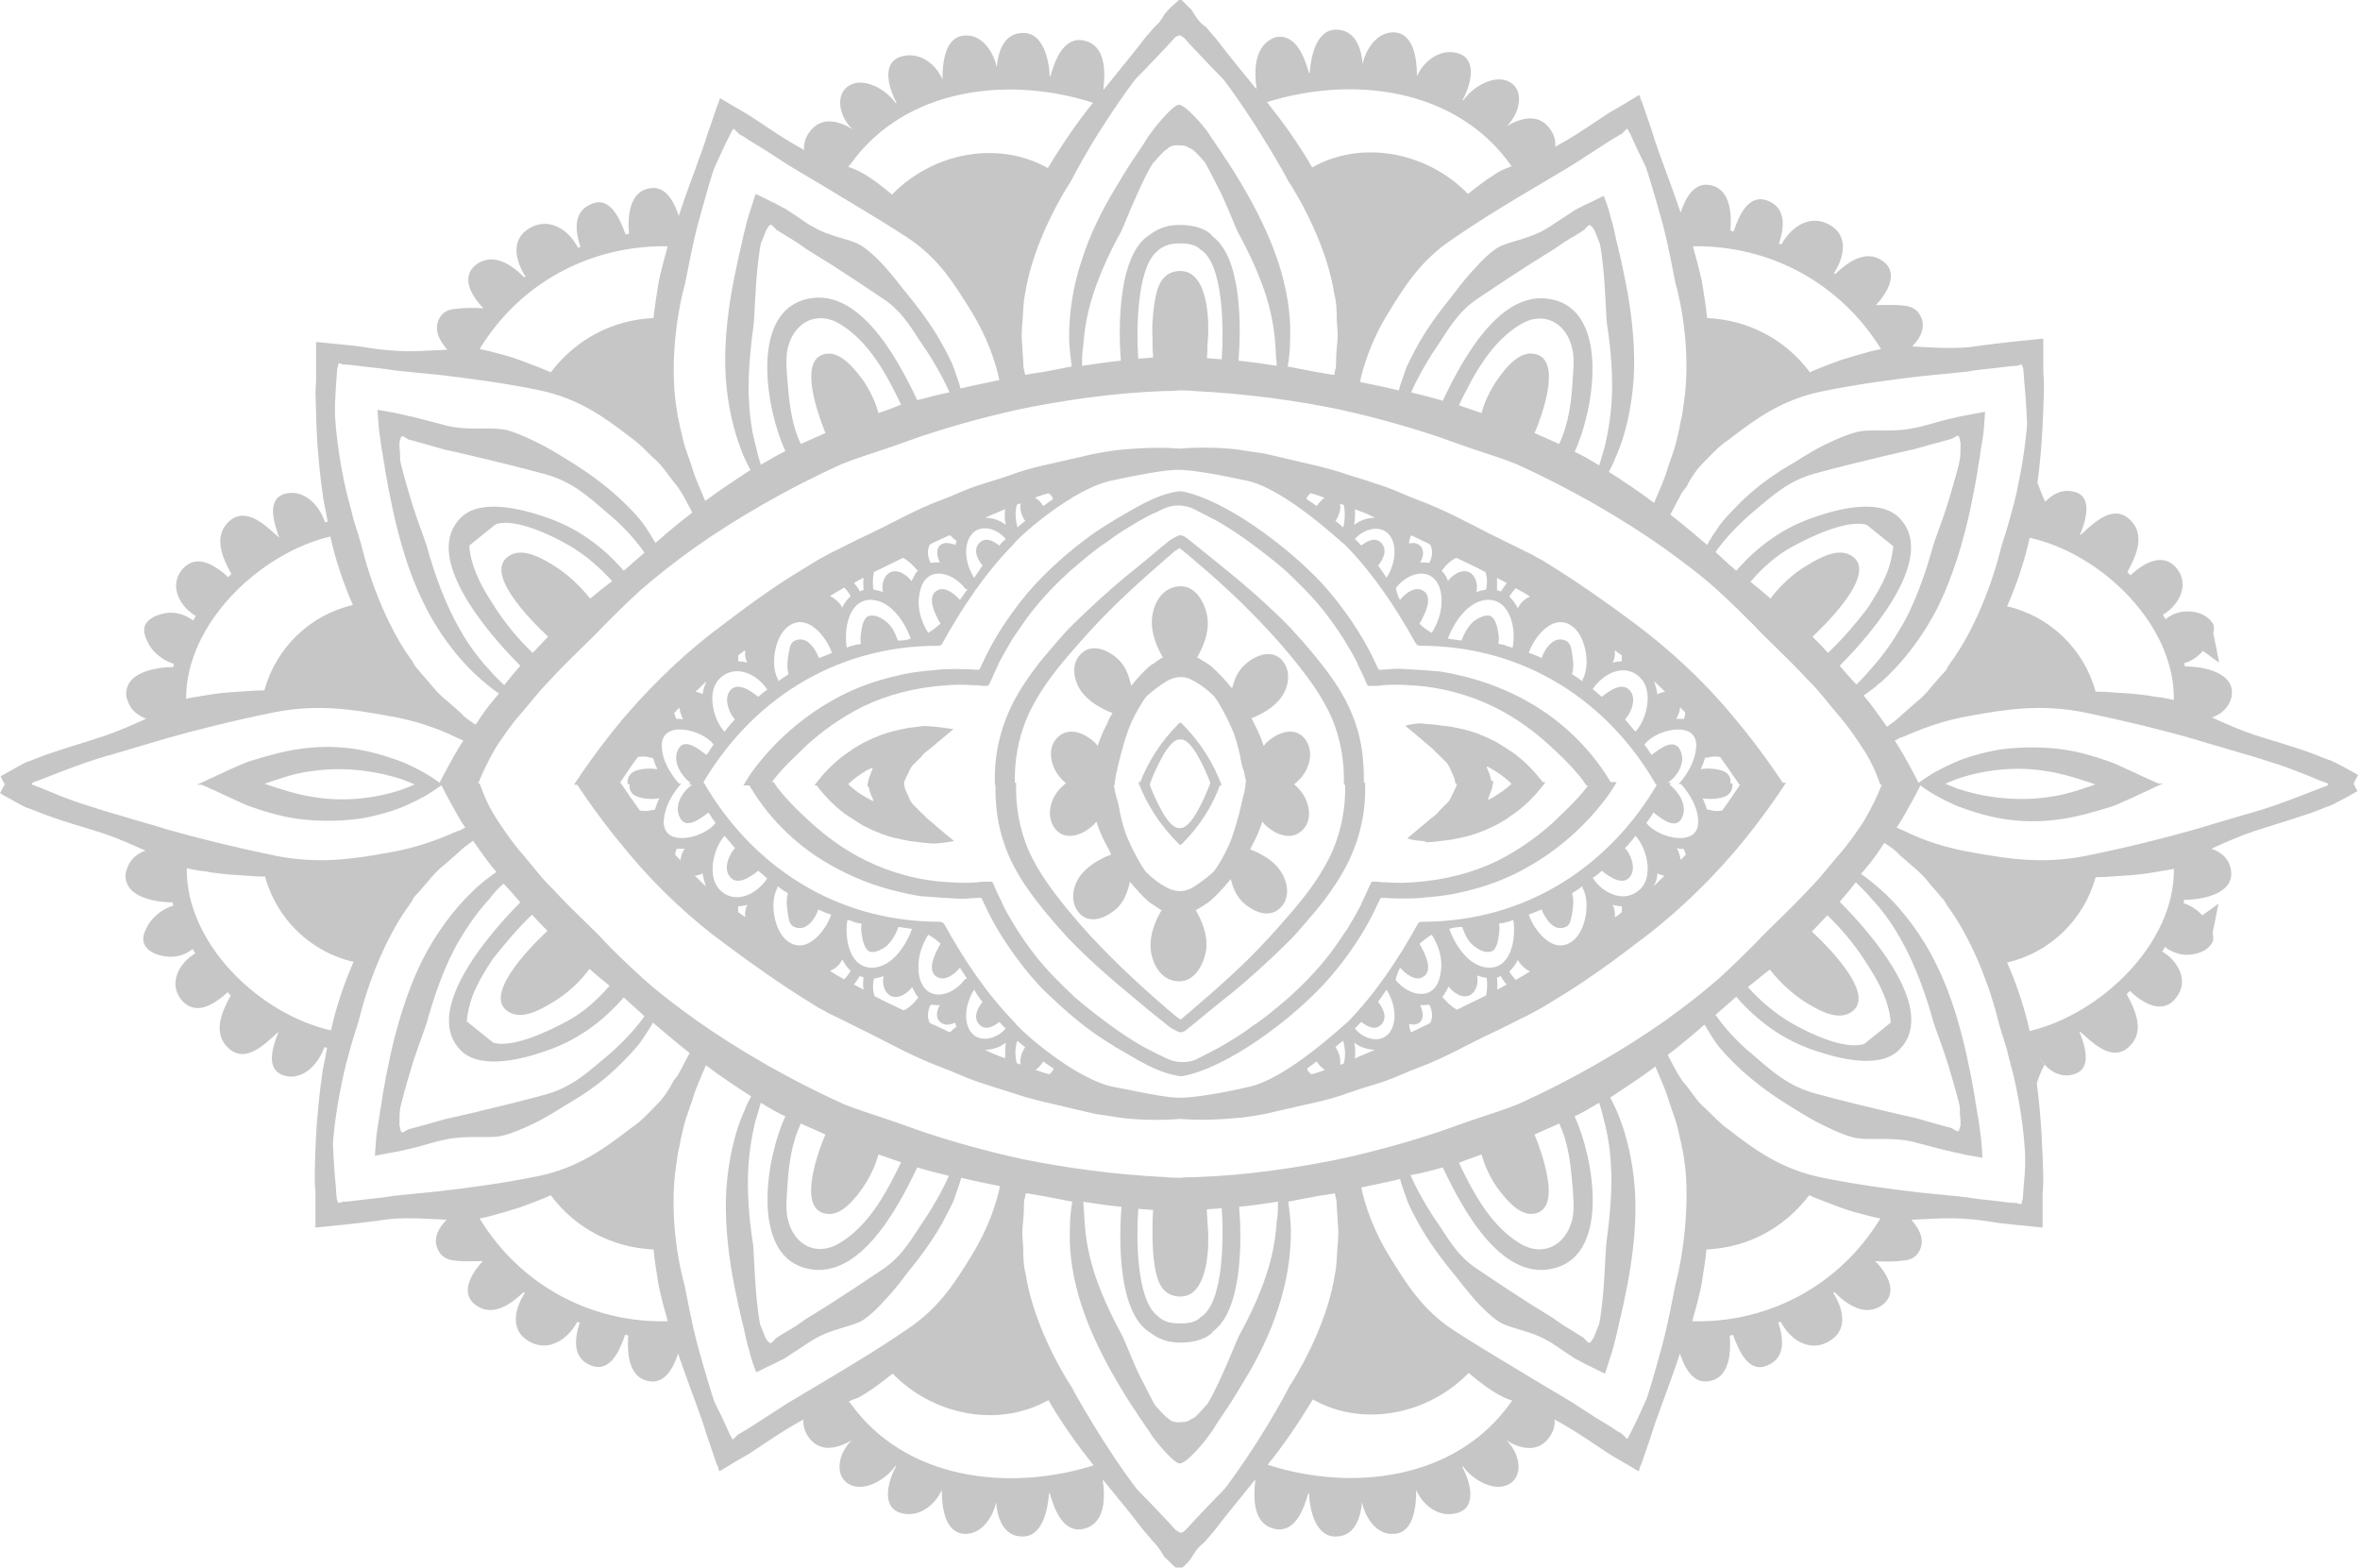 <?xml version="1.0" encoding="utf-8"?>
<!-- Generator: Adobe Illustrator 28.2.0, SVG Export Plug-In . SVG Version: 6.00 Build 0)  -->
<svg version="1.1" id="katman_1" xmlns="http://www.w3.org/2000/svg" xmlns:xlink="http://www.w3.org/1999/xlink" x="0px" y="0px"
	 viewBox="0 0 365.1 242.5" style="enable-background:new 0 0 365.1 242.5;" xml:space="preserve">
<style type="text/css">
	.st0{fill:#C6C6C6;}
</style>
<g>
	<path class="st0" d="M143,112.3c-0.8,0.1-1.6,0.2-2.4,0.3c-1.6,0.3-3.1,0.6-4.8,1.3c-0.8,0.3-1.6,0.7-2.4,1.1
		c-0.8,0.5-1.3,0.7-1.9,1.2c-1.9,1.2-3.8,3-5.5,5.3h5c0.7-0.7,1.5-1.3,2.1-1.7c0.6-0.4,1.2-0.8,1.6-0.9c0.4-0.2,0.2-0.1,0.2-0.1
		c0,0-0.1,0,0.1,0c0,0,0,0,0,0.1l0,0l-0.2,0.5c-0.1,0.4-0.3,0.7-0.4,1.1c-0.1,0.4-0.2,0.8-0.2,1.2h5.5c0-0.1,0-0.2,0.1-0.3l0.1-0.5
		l0.4-0.9c0.4-0.6,0.4-1.2,1.2-1.9l1-1c0.3-0.4,0.5-0.6,1.3-1.2c1.2-1,2.5-2.1,3.7-3.1c-1.9-0.3-3.2-0.4-3.2-0.4L143,112.3z"/>
	<path class="st0" d="M206.4,105.4c-2-2.9-3.7-4.8-4.9-6.2c-1.2-1.3-1.7-1.9-1.7-1.9c-3.6-3.7-6.9-6.5-9.2-8.4
		c-1.2-1-5.2-4.2-5.8-4.7c-0.6-0.5-1-0.8-1-0.8c-0.5-0.4-0.9-0.6-1.2-0.6c-0.4,0-1.6,0.7-2,1.1c0,0-0.4,0.3-1,0.8
		c-0.6,0.5-3.9,3.3-5.1,4.2c-2.3,1.9-5.5,4.7-9.2,8.4c0,0-0.6,0.6-1.7,1.9c-1.1,1.3-2.9,3.2-4.9,6.2c-2,2.9-4.2,7.2-4.7,12.7
		c-0.1,1.1-0.1,2.2-0.1,3.3h3.1c-0.1-3.6,0.5-7.1,1.9-10.4c1.6-3.7,4-6.8,6.3-9.5c2.3-2.7,4.5-5.1,6.5-7.1c4-4,9.2-8.4,10-9.1
		c0.3-0.2,0.7-0.5,0.8-0.5c0.8,0.6,6.8,5.6,10.7,9.6c2,2,4.2,4.3,6.5,7.1c2.3,2.8,4.7,5.9,6.3,9.5c1.4,3.3,2,6.8,1.9,10.4h3.1
		c0-1.1,0-2.3-0.1-3.3C210.6,112.6,208.4,108.3,206.4,105.4z"/>
	<path class="st0" d="M182.4,130.6c0,0,0.1,0.1,0.2,0.1c0.1,0,0.2-0.1,0.2-0.1c0,0,0.1,0,0.1-0.1c2.8-2.8,4.8-6,6-9.5h-1.6
		c-1.1,2.9-3,7-4.6,7.1c0,0-0.1,0-0.1,0c0,0-0.1,0-0.1,0c0,0-0.1,0-0.1,0c0,0-0.1,0-0.1,0c-1.6-0.1-3.5-4.2-4.6-7.1h-1.6
		C177.4,124.5,179.5,127.7,182.4,130.6C182.3,130.6,182.3,130.6,182.4,130.6z"/>
	<path class="st0" d="M182.8,111.9c0,0-0.1-0.1-0.2-0.1c-0.1,0-0.2,0.1-0.2,0.1c0,0-0.1,0-0.1,0.1c-2.8,2.8-4.8,6-6.1,9.5h1.6
		c1.1-2.9,3-7,4.6-7.1c0,0,0.1,0,0.1,0c0,0,0.1,0,0.1,0c0,0,0.1,0,0.1,0c0,0,0.1,0,0.1,0c1.6,0.1,3.5,4.2,4.6,7.1h1.6
		C187.7,118,185.7,114.8,182.8,111.9C182.8,111.9,182.8,111.9,182.8,111.9z"/>
	<path class="st0" d="M172.8,119.2c0.1-0.4,0.3-1.4,0.6-2.5c0.3-1.1,0.7-2.6,1.2-3.9c1-2.6,2.6-5,2.9-5.2c0.9-0.8,2.1-1.7,3.1-2.3
		c0.3-0.1,2-1.2,4,0c1,0.5,2.2,1.4,3.1,2.3c0.3,0.2,1.8,2.6,2.9,5.2c0.6,1.3,0.9,2.7,1.2,3.9c0.2,1.2,0.4,2.1,0.6,2.5
		c0.2,0.7,0.3,1.5,0.5,2.3h7.1c0.6-0.5,1.2-1,1.6-1.6c1.3-1.8,1.6-4.4-0.1-6c-1.8-1.6-4.4-0.2-5.7,1.1c-0.1,0.1-0.2,0.3-0.3,0.4
		c-0.4-1.2-0.9-2.4-1.5-3.5c-0.1-0.3-0.3-0.5-0.4-0.8c1.7-0.6,3.6-1.8,4.6-3.2c1.3-1.8,1.6-4.4-0.1-6c-1.8-1.6-4.4-0.2-5.7,1.1
		c-1,1-1.5,2.3-1.8,3.5c-1.1-1.4-2.3-2.6-3.2-3.4c-0.1-0.1-0.3-0.2-0.4-0.3c-0.2-0.1-0.4-0.3-0.6-0.4c-0.4-0.2-0.8-0.5-1.2-0.7
		c0.9-1.6,1.9-3.8,1.6-6.1c-0.3-2.1-1.7-5.1-4.4-4.9c-2.7,0.2-4.1,2.8-4.2,5.3c-0.1,1.9,0.7,4,1.7,5.7c-0.4,0.2-0.8,0.5-1.1,0.7
		c-0.2,0.2-0.4,0.3-0.6,0.4c-0.1,0.1-0.3,0.2-0.4,0.3c-0.8,0.7-1.8,1.7-2.8,3c-0.3-1.4-0.8-2.9-1.9-4c-1.3-1.3-3.9-2.7-5.7-1.1
		c-1.8,1.5-1.4,4.2-0.1,6c1.1,1.5,3.1,2.7,4.8,3.3c-0.3,0.5-0.6,1-0.8,1.6c-0.6,1.1-1.1,2.3-1.5,3.5c-0.1-0.1-0.2-0.3-0.3-0.4
		c-1.3-1.3-3.8-2.7-5.7-1.1c-1.8,1.5-1.4,4.2-0.1,6c0.4,0.6,1,1.1,1.6,1.6h7.1C172.5,120.7,172.6,119.9,172.8,119.2z"/>
	<path class="st0" d="M230.6,120.3c-0.1-0.4-0.2-0.7-0.4-1.1l-0.2-0.5v0c0-0.1,0-0.1,0-0.1c0.2,0.1,0.1,0,0.1,0
		c0.1,0-0.1-0.1,0.2,0.1c0.4,0.2,0.9,0.5,1.5,0.9c0.6,0.4,1.4,1,2.1,1.7h5c-1.7-2.3-3.6-4.1-5.5-5.3c-0.6-0.4-1.1-0.7-1.9-1.2
		c-0.8-0.4-1.6-0.8-2.4-1.1c-1.6-0.7-3.2-1-4.8-1.3c-0.8-0.1-1.6-0.2-2.4-0.3l-1.3-0.1l-0.7-0.1c-0.1,0-1.4,0-2.5,0.4
		c1.3,1,2.5,2.1,3.7,3.1c0.8,0.6,0.9,0.9,1.3,1.2l1,1c0.8,0.7,0.9,1.3,1.2,1.9l0.4,0.9l0.1,0.5c0,0.1,0,0.2,0.1,0.3h5.5
		C230.8,121.1,230.7,120.7,230.6,120.3z"/>
	<path class="st0" d="M134.5,122.2c0.1,0.4,0.2,0.7,0.4,1.1l0.2,0.5l0,0c0,0.1,0,0.1,0,0.1c-0.2-0.1-0.1,0-0.1,0
		c-0.1,0,0.1,0.1-0.2-0.1c-0.4-0.2-0.9-0.5-1.6-0.9c-0.6-0.4-1.4-1-2.1-1.7h-5c1.7,2.3,3.6,4.1,5.5,5.3c0.6,0.4,1.1,0.7,1.9,1.2
		c0.8,0.4,1.6,0.8,2.4,1.1c1.6,0.7,3.2,1,4.8,1.3c0.8,0.1,1.6,0.2,2.4,0.3l1.3,0.1c0,0,1.3,0,3.2-0.4c-1.3-1-2.5-2.1-3.7-3.1
		c-0.8-0.6-0.9-0.9-1.3-1.2l-1-1c-0.8-0.7-0.9-1.3-1.2-1.9l-0.4-0.9l-0.1-0.5c0-0.1,0-0.2-0.1-0.3h-5.5
		C134.3,121.4,134.4,121.8,134.5,122.2z"/>
	<path class="st0" d="M192.3,123.3c-0.1,0.4-0.3,1.4-0.6,2.6c-0.3,1.1-0.7,2.5-1.2,3.9c-1,2.6-2.6,5-2.9,5.2
		c-0.9,0.8-2.1,1.7-3.1,2.3c-2,1.2-3.8,0.1-4,0c-1-0.5-2.2-1.4-3.1-2.3c-0.3-0.2-1.8-2.6-2.9-5.2c-0.6-1.3-0.9-2.7-1.2-3.9
		c-0.2-1.2-0.4-2.1-0.6-2.6c-0.2-0.7-0.3-1.5-0.5-2.3h-7.1c-0.6,0.5-1.2,1-1.6,1.6c-1.3,1.8-1.6,4.4,0.1,6c1.8,1.6,4.4,0.2,5.7-1.1
		c0.1-0.1,0.2-0.3,0.3-0.4c0.4,1.2,0.9,2.4,1.5,3.5c0.3,0.5,0.6,1.1,0.8,1.6c-1.7,0.6-3.7,1.8-4.8,3.3c-1.3,1.8-1.6,4.4,0.1,6
		c1.8,1.6,4.4,0.2,5.7-1.1c1.1-1.1,1.6-2.6,1.9-4c1,1.2,2,2.3,2.8,3c0.1,0.1,0.3,0.2,0.4,0.3c0.2,0.1,0.4,0.3,0.6,0.4
		c0.3,0.2,0.7,0.5,1.1,0.7c-1,1.7-1.8,3.8-1.7,5.7c0.1,2.5,1.6,5.2,4.2,5.3c2.7,0.2,4.1-2.8,4.4-4.9c0.3-2.2-0.7-4.5-1.6-6.1
		c0.4-0.2,0.8-0.5,1.2-0.7c0.2-0.2,0.4-0.3,0.6-0.4c0.1-0.1,0.3-0.2,0.4-0.3c0.9-0.8,2-1.9,3.2-3.4c0.3,1.2,0.8,2.5,1.8,3.5
		c1.3,1.3,3.9,2.7,5.7,1.1c1.8-1.5,1.4-4.2,0.1-6c-1-1.5-3-2.6-4.6-3.2c0.1-0.3,0.3-0.5,0.4-0.8c0.6-1.1,1.1-2.3,1.5-3.5
		c0.1,0.1,0.2,0.3,0.3,0.4c1.3,1.3,3.8,2.7,5.7,1.1c1.8-1.5,1.4-4.2,0.1-6c-0.4-0.6-1-1.1-1.6-1.6h-7.1
		C192.7,121.8,192.5,122.6,192.3,123.3z"/>
	<path class="st0" d="M236.1,108.4c-4.3-2.4-8.3-3.5-11.1-4.1c-1.4-0.3-2.5-0.5-3.3-0.5c-0.8-0.1-1.2-0.1-1.2-0.1s-1.2-0.1-3.2-0.2
		c-1-0.1-2.1,0-3.4,0.1l-0.5,0c0,0,0,0,0,0c0,0-0.1,0-0.1,0c0,0,0,0,0,0c-0.2-0.3-0.3-0.6-0.5-1c-2.4-5.3-6.6-10.8-9.5-13.6
		c-0.5-0.5-2.9-2.9-6.2-5.4c-8.9-6.9-14.4-7.7-14.7-7.6c-3.7,0.5-6.9,2.7-10.1,4.5c-0.1,0.1-0.2,0.2-0.3,0.2c-1.5,0.9-3,1.9-4.3,2.9
		c-3.3,2.5-5.7,4.9-6.2,5.4c-2.9,2.8-7.1,8.2-9.5,13.6c-0.2,0.3-0.3,0.7-0.5,1c0,0,0,0,0,0c0,0-0.1,0-0.1,0c0,0,0,0,0,0l-0.5,0
		c-1.3-0.1-2.4-0.1-3.4-0.1c-2,0-3.2,0.2-3.2,0.2s-0.4,0-1.2,0.1c-0.8,0.1-1.9,0.2-3.3,0.5c-2.8,0.6-6.8,1.6-11.1,4.1
		c-4.3,2.4-8.9,6.2-12.5,11.2c-0.4,0.6-0.8,1.2-1.2,1.9h4.1c0.2-0.3,0.4-0.6,0.6-0.9c1.9-2.4,3.9-4.1,5.2-5.4c2.1-1.9,5-4.1,8.6-5.9
		c3.7-1.8,8.2-3,13.1-3.3c1.2-0.1,2.6-0.1,4,0c0.4,0,0.9,0,1.3,0.1l0.8,0c0.2,0.1,0.2-0.1,0.3-0.2l0.2-0.4c0.4-0.8,0.7-1.6,1.1-2.4
		c0.6-1.4,1.5-2.8,2.3-4.2c0.9-1.3,1.8-2.7,2.8-4c2-2.6,4.2-4.8,6.3-6.7c2.1-1.8,4-3.4,5.6-4.4c1.4-1.1,3.2-2.2,5.1-3.3
		c1-0.6,2.1-1.1,3.2-1.6l0.2-0.1c0.8-0.4,1.6-0.6,2.5-0.6c0.9,0,1.7,0.2,2.5,0.6c0,0,2.3,1.2,3.3,1.7c2,1.1,3.7,2.3,5.1,3.3
		c1.5,1.1,3.5,2.6,5.6,4.4c2,1.9,4.3,4.1,6.3,6.7c1,1.3,1.9,2.6,2.8,4c0.8,1.4,1.7,2.7,2.3,4.2c0.4,0.8,0.8,1.6,1.1,2.4l0.2,0.4
		c0.1,0.1,0.1,0.3,0.3,0.2l0.8,0c0.4,0,0.9,0,1.3-0.1c1.4-0.1,2.8-0.1,4,0c4.9,0.2,9.4,1.5,13.1,3.3c3.7,1.8,6.5,4,8.6,5.9
		c1.3,1.2,3.3,3,5.2,5.4c0.2,0.3,0.4,0.6,0.6,0.9h4.1c-0.4-0.6-0.8-1.3-1.2-1.9C245,114.6,240.5,110.8,236.1,108.4z"/>
	<path class="st0" d="M253.1,96.6c-4.8-3.6-8.9-6.4-11.9-8.3c-1.5-0.9-2.6-1.7-3.5-2.1c-0.8-0.5-1.3-0.7-1.3-0.7c-2.1-1-4-2-5.7-2.8
		c-3.7-1.9-7.4-3.9-11.2-5.3c-1.9-0.7-3.7-1.6-5.5-2.2c-1.8-0.6-3.6-1.2-5.3-1.7c-3.4-1.2-6.7-1.8-9.5-2.5c-1.4-0.3-2.8-0.7-4-0.9
		c-1.2-0.2-2.3-0.3-3.3-0.5c-2.2-0.3-5.7-0.5-9.4-0.2c-3.7-0.3-7.2,0-9.4,0.2c-1,0.1-2.1,0.3-3.3,0.5c-1.2,0.2-2.5,0.6-4,0.9
		c-2.8,0.7-6.1,1.2-9.5,2.5c-1.7,0.6-3.5,1.1-5.3,1.7c-1.8,0.6-3.6,1.5-5.5,2.2c-3.8,1.4-7.4,3.5-11.2,5.3c-1.8,0.8-3.6,1.8-5.7,2.8
		c0,0-0.4,0.2-1.3,0.7c-0.8,0.4-2,1.2-3.5,2.1c-3,1.8-7.1,4.6-11.9,8.3c-4.8,3.5-10.2,8.4-15.1,14.1c-2.8,3.3-5.5,6.9-8,10.7h6.9
		c1-1.4,1.9-2.9,3-4.3c0.7-0.1,1.3-0.1,1.9,0.1c0.2,0.1,0.3,0.1,0.4,0c0.2,0.6,0.4,1.2,0.7,1.8c-1.1-0.2-2.6-0.1-3.5,0.3
		c-0.9,0.4-1.2,1.2-1.1,2h8c-1.4-1.6-2.6-3.6-2.7-5.6c-0.4-4.5,6.3-2.9,8-0.5c0,0,0,0,0,0c-0.4,0.5-0.7,1.1-1.1,1.6
		c-1.3-1-3.6-2.9-4.5-0.6c-0.7,1.8,0.6,3.8,2,4.9c-0.1,0.1-0.1,0.2-0.2,0.3h2c7.3-12.6,20.1-21.5,36.5-21.5c0.3,0,0.6-0.1,0.7-0.4
		c3.1-5.6,6.6-10.8,10.9-15.2c0.7-1.1,9.4-8.9,15.5-10c0.4-0.1,6.9-1.5,9.4-1.6c3.3-0.2,10.7,1.6,11,1.6c6.1,1.1,15.2,9.9,15.5,10
		c4.3,4.4,7.8,9.6,10.9,15.2c0.1,0.2,0.4,0.4,0.7,0.4c16.4,0,29.2,8.8,36.5,21.5h2c-0.1-0.1-0.1-0.2-0.2-0.3c1.5-1,2.8-3.1,2-4.9
		c-0.9-2.2-3.2-0.4-4.5,0.6c-0.4-0.6-0.7-1.1-1.1-1.6l0,0c1.7-2.4,8.4-4,8,0.5c-0.2,2.1-1.3,4-2.7,5.6h8c0.1-0.8-0.1-1.6-1.1-2
		c-0.9-0.4-2.4-0.5-3.5-0.3c0.3-0.6,0.5-1.2,0.7-1.8c0.1,0,0.3,0,0.4,0c0.6-0.2,1.2-0.2,1.9-0.1c1,1.4,2,2.8,3,4.3h6.9
		c-2.5-3.8-5.2-7.4-8-10.7C263.3,105,257.9,100.2,253.1,96.6z M104.6,111.2c0-0.1,0-0.2-0.1-0.3c-0.1-0.2-0.1-0.4-0.2-0.6
		c0.3-0.3,0.5-0.6,0.8-0.8c0.1,0.6,0.3,1.3,0.6,1.8C105.4,111.2,105,111.2,104.6,111.2z M108.7,107.4c-0.3-0.2-0.7-0.3-1.1-0.4
		c0.6-0.5,1.1-1.1,1.7-1.6C109,106,108.8,106.7,108.7,107.4z M143.8,84.3c0.1-0.1,0.2-0.1,0.3-0.2c0.8-0.4,1.7-0.8,2.8-1.3
		c0.2,0.1,0.4,0.3,0.6,0.5c0.2,0.2,0.3,0.3,0.5,0.3c-0.1,0.2-0.1,0.5-0.2,0.7c-0.5-0.2-1.1-0.3-1.5-0.3c-1.6,0.2-1.5,1.8-0.9,3
		c-0.5,0-1,0-1.4,0.1c0,0,0,0,0,0C143.5,86.2,143.4,85.2,143.8,84.3z M133.6,89.4c-0.1,0.6,0,1.3,0,1.9c-0.2,0-0.4,0.1-0.6,0.2
		c-0.2-0.5-0.5-0.9-0.9-1.3C132.6,89.9,133.1,89.6,133.6,89.4z M115.3,100.6c-0.1,0.7,0,1.3,0.3,1.9c-0.5-0.1-0.9-0.2-1.4-0.2
		c0-0.3,0-0.6,0-0.9C114.6,101.1,114.9,100.8,115.3,100.6z M117.3,107.8c-1.2-1-3.3-2.4-4.4-0.9c-0.9,1.2-0.2,3.3,0.8,4.4
		c-0.6,0.6-1.1,1.2-1.6,1.9c-1.8-1.9-2.8-6.2-0.8-8.2c2.4-2.4,5.9-0.7,7.4,1.7C118.2,107,117.8,107.4,117.3,107.8z M126.7,101.8
		c-0.6-1.5-1.9-3.5-3.7-2.7c-0.8,0.3-0.8,1.2-1,2c-0.2,1.1-0.3,2.2,0,3.2c-0.6,0.4-1.1,0.7-1.6,1.1c0-0.1,0-0.3-0.1-0.4
		c-1.1-2.1-0.5-6.2,1.4-7.9c3-2.6,6.1,1.3,7,3.9C128,101.3,127.3,101.6,126.7,101.8z M128.4,92.2c0.7-0.4,1.5-0.9,2.2-1.3
		c0.4,0.4,0.7,0.8,1,1.3c-0.5,0.5-1,1.1-1.3,1.8C130,93.3,129.2,92.6,128.4,92.2z M138.9,99.1c-0.4-1.1-0.9-2.3-1.9-3
		c-0.6-0.5-1.7-1.1-2.6-0.8c-0.9,0.3-1.1,1.9-1.2,2.7c-0.1,0.6-0.1,1.1,0,1.6c-0.3,0.1-0.7,0.1-1,0.2c-0.4,0.1-0.8,0.2-1.2,0.4
		c-0.5-2.8,0.3-7.6,3.9-7.4c3,0.2,5.1,3.5,6,6l0,0C140.4,99,139.7,99.1,138.9,99.1z M141,89.9c-0.4-0.6-1.2-1.2-1.8-1.4
		c-2-0.7-3,1.5-2.6,3.1c-0.5-0.2-1-0.3-1.5-0.4c-0.1-0.9-0.1-1.9,0.1-2.7c1.6-0.8,3.1-1.5,4.5-2.2c0.8,0.4,1.6,1.2,2.2,1.9
		c0,0,0.1,0.1,0.1,0.1c-0.1,0.1-0.2,0.2-0.3,0.3C141.5,89,141.3,89.4,141,89.9z M148.5,92.8c-0.9-1-2.4-2.2-3.6-1.4
		c-1.6,1-0.2,3.7,0.6,5.1c-0.6,0.5-1.2,1-1.9,1.4c-1.2-1.9-1.8-4-1.3-6.3c0.8-4.1,4.8-3.3,6.9-0.7c0.1,0.2,0.3,0.3,0.5,0.3
		C149.2,91.7,148.9,92.3,148.5,92.8z M154.6,84.4c-0.9-0.7-2.1-1.4-3.1-0.4c-1,1.1-0.3,2.5,0.5,3.5c-0.4,0.6-0.9,1.3-1.3,1.9
		c-1-1.6-1.6-3.7-1-5.6c1-3,4.3-2.4,5.9-0.4C155.2,83.7,154.9,84,154.6,84.4z M152.4,80.1c0.9-0.4,1.8-0.8,2.8-1.2
		c0.1-0.1,0.2-0.1,0.3-0.1c-0.1,0.8-0.1,1.6,0.1,2.4C154.7,80.5,153.6,80.1,152.4,80.1z M157.4,81.6c-0.3-1.2-0.4-2.3-0.1-3.5
		c0.2-0.1,0.4-0.2,0.6-0.2c-0.2,0.9,0.2,2,0.7,2.7C158.2,80.9,157.8,81.2,157.4,81.6z M161.4,78.3c-0.3-0.5-0.7-1-1.3-1.3
		c0.7-0.3,1.4-0.5,2.1-0.7c0.3,0.2,0.6,0.5,0.7,0.9c0,0,0,0,0,0C162.4,77.6,161.9,77.9,161.4,78.3z M203.7,78.3
		c-0.5-0.4-1-0.7-1.6-1.1c0,0,0,0,0,0c0.1-0.4,0.4-0.7,0.7-0.9c0.7,0.2,1.3,0.4,2.1,0.7C204.5,77.3,204,77.8,203.7,78.3z
		 M207.8,81.6c-0.4-0.4-0.8-0.7-1.2-1c0.5-0.7,0.9-1.8,0.7-2.7c0.2,0.1,0.4,0.2,0.6,0.2C208.1,79.2,208.1,80.4,207.8,81.6z
		 M249.8,100.6c0.4,0.3,0.7,0.5,1.1,0.8c0,0.3,0,0.6,0,0.9c-0.5,0-0.9,0.1-1.4,0.2C249.8,101.9,249.9,101.2,249.8,100.6z
		 M231.6,89.4c0.5,0.3,1,0.5,1.5,0.8c-0.3,0.4-0.6,0.8-0.9,1.3c-0.2-0.1-0.4-0.1-0.6-0.2C231.6,90.6,231.6,90,231.6,89.4z
		 M218.3,82.8c1,0.5,1.9,0.9,2.7,1.3c0.1,0.1,0.2,0.1,0.3,0.2c0.4,0.9,0.3,1.9-0.2,2.8c0,0,0,0,0,0c-0.5-0.1-1-0.1-1.4-0.1
		c0.7-1.1,0.7-2.7-0.9-3c-0.2,0-0.5,0-0.8,0.1C218,83.7,218.1,83.2,218.3,82.8z M209.6,78.8c0.1,0,0.2,0.1,0.3,0.1
		c0.9,0.3,1.9,0.7,2.8,1.2c-1.2,0-2.3,0.4-3.2,1.1C209.6,80.4,209.7,79.6,209.6,78.8z M214.5,89.4c-0.4-0.7-0.9-1.3-1.3-1.9
		c0.8-1,1.5-2.4,0.5-3.5c-1-1-2.2-0.3-3.1,0.4c-0.3-0.3-0.6-0.7-1-1c1.6-1.9,4.9-2.5,5.9,0.4C216.1,85.7,215.5,87.8,214.5,89.4z
		 M221.5,97.9c-0.7-0.4-1.3-0.8-1.9-1.4c0.8-1.4,2.2-4.1,0.6-5.1c-1.3-0.8-2.8,0.4-3.6,1.4c-0.4-0.5-0.7-1.8-0.6-1.9
		c2-2.6,6-3.4,6.9,0.7C223.3,93.8,222.7,96,221.5,97.9z M223.3,88.6c-0.1-0.1-0.2-0.2-0.3-0.3c0,0,0.1,0,0.1-0.1
		c0.6-0.8,1.3-1.5,2.2-1.9c1.5,0.7,3,1.4,4.5,2.2c0.3,0.9,0.3,1.8,0.1,2.7c-0.5,0.1-1,0.2-1.5,0.4c0.4-1.7-0.6-3.8-2.6-3.1
		c-0.6,0.2-1.4,0.8-1.8,1.4C223.9,89.4,223.6,89,223.3,88.6z M234,100.2c-0.4-0.1-0.8-0.2-1.2-0.4c-0.3-0.1-0.6-0.1-1-0.2
		c0.1-0.5,0.1-1.1,0-1.6c-0.1-0.8-0.4-2.3-1.2-2.7c-0.8-0.3-1.9,0.3-2.6,0.8c-0.9,0.8-1.5,1.9-1.9,3c-0.7-0.1-1.4-0.2-2.1-0.3
		c0,0,0,0,0,0c0.9-2.5,3.1-5.8,6-6C233.7,92.6,234.6,97.4,234,100.2z M234.8,94.1c-0.3-0.7-0.8-1.3-1.3-1.8c0.3-0.5,0.6-0.9,1-1.3
		c0.7,0.4,1.5,0.8,2.2,1.3C235.9,92.6,235.2,93.3,234.8,94.1z M244.9,105c-0.1,0.2-0.1,0.3-0.1,0.4c-0.5-0.4-1.1-0.8-1.6-1.1
		c0.3-1.1,0.2-2.1,0-3.2c-0.1-0.7-0.2-1.7-1-2c-1.8-0.8-3.2,1.2-3.7,2.7c-0.6-0.3-1.3-0.6-2-0.8c0.9-2.6,4-6.5,7-3.9
		C245.4,98.8,246,102.9,244.9,105z M253,113.2c-0.5-0.6-1.1-1.3-1.6-1.9c1-1.1,1.8-3.2,0.8-4.4c-1.1-1.5-3.2-0.1-4.4,0.9
		c-0.5-0.4-0.9-0.8-1.4-1.2c1.6-2.4,5-4.2,7.4-1.7C255.8,106.9,254.8,111.3,253,113.2z M256.4,107.4c-0.1-0.7-0.3-1.4-0.5-2
		c0.6,0.5,1.1,1.1,1.7,1.6C257.2,107.1,256.8,107.2,256.4,107.4z M260.6,110.9c0,0.1,0,0.2-0.1,0.3c-0.4,0-0.8,0-1.2,0
		c0.3-0.5,0.6-1.1,0.6-1.8c0.3,0.3,0.5,0.5,0.8,0.8C260.7,110.5,260.7,110.7,260.6,110.9z"/>
	<path class="st0" d="M158.7,137.1c2,2.9,3.7,4.8,4.9,6.2c1.2,1.3,1.7,1.9,1.7,1.9c3.6,3.7,6.9,6.5,9.2,8.4c1.2,1,4.4,3.7,5.1,4.2
		c0.6,0.5,1,0.8,1,0.8c0.4,0.4,1.7,1.1,2,1.1c0.4,0,0.8-0.2,1.2-0.6c0,0,0.4-0.3,1-0.8c0.6-0.5,4.6-3.8,5.8-4.7
		c2.3-1.9,5.5-4.7,9.2-8.4c0,0,0.6-0.6,1.7-1.9c1.1-1.3,2.9-3.2,4.9-6.2c2-2.9,4.2-7.2,4.7-12.7c0.1-1.1,0.1-2.2,0.1-3.3h-3.1
		c0.1,3.6-0.5,7.1-1.9,10.4c-1.6,3.7-4,6.8-6.3,9.5c-2.3,2.7-4.5,5.1-6.5,7.1c-4,4-9.9,8.9-10.7,9.6c-0.1,0.1-0.5-0.3-0.8-0.5
		c-0.8-0.6-6-5.1-10-9.1c-2-2-4.2-4.3-6.5-7.1c-2.3-2.8-4.7-5.9-6.3-9.5c-1.4-3.3-2-6.8-1.9-10.4H154c0,1.1,0,2.3,0.1,3.3
		C154.5,129.9,156.7,134.2,158.7,137.1z"/>
	<path class="st0" d="M0.8,121.5h3.9l0-0.1c0-0.1-0.1-0.2,0-0.2c0.2-0.1,0.4-0.1,0.5-0.2c0.3-0.1,0.5-0.2,0.6-0.2
		c1.8-0.7,4.8-1.9,7.4-2.8c2.6-0.9,4.9-1.5,4.9-1.5s0.7-0.2,2-0.6c1.3-0.4,3.1-0.9,5.4-1.6c4.5-1.3,10.5-2.8,16.9-4.1
		c6.6-1.3,11.9-0.5,17.4,0.5c4.3,0.7,8,2,10.6,3.3c0.5,0.2,0.9,0.4,1.3,0.6c-0.1,0.1-0.2,0.2-0.3,0.4c-0.3,0.5-0.7,1.1-1.2,2
		c-0.6,1.1-1.4,2.5-2.2,4.1c-0.8-0.6-1.8-1.3-3.2-2c0,0-0.9-0.5-2.5-1.2c-1.6-0.6-3.9-1.4-6.6-1.9c-2.7-0.5-5.8-0.6-8.9-0.2
		c-3.1,0.4-6,1.3-8.3,2c-1.2,0.4-4.6,2-7.8,3.5c-0.1,0-0.1,0-0.2,0.1h10c2.6-0.9,5.1-1.8,7.7-2.1c5.3-0.8,10.5,0.1,14.1,1.3
		c0.7,0.3,1.3,0.5,1.9,0.8h9.7c0.8-2,1.7-3.9,2.9-5.9c1-1.5,2.2-3.3,3.7-5c1.5-1.7,2.9-3.6,4.6-5.3c3.2-3.5,6.5-6.4,8.3-8.4
		c1.5-1.5,3.4-3.4,5.7-5.5c2.4-2.1,5.2-4.3,8.4-6.6c6.4-4.5,14.3-9.1,22.7-12.9c2-0.8,4.2-1.5,6.6-2.3c0,0,2.1-0.7,5.7-2
		c3.6-1.2,8.9-2.8,15.3-4.2c6.4-1.3,14-2.5,22.2-2.8c0.8,0,1.6,0,2.4-0.1c0.8,0,1.6,0,2.4,0.1c8.2,0.4,15.8,1.5,22.2,2.8
		c6.4,1.4,11.7,3,15.3,4.2c3.6,1.3,5.7,2,5.7,2c2.4,0.8,4.6,1.5,6.6,2.3c8.4,3.8,16.3,8.4,22.7,12.9c3.2,2.3,6.1,4.5,8.4,6.6
		c2.3,2.1,4.2,4,5.7,5.5c1.8,2,5.1,4.9,8.3,8.4c1.7,1.6,3.1,3.6,4.6,5.3c1.5,1.7,2.7,3.5,3.7,5c1.3,1.9,2.2,3.9,2.9,5.9h9.7
		c0.6-0.3,1.2-0.5,1.9-0.8c3.6-1.3,8.8-2.2,14.1-1.3c2.6,0.4,5.1,1.2,7.7,2.1h10c-0.1,0-0.1,0-0.2-0.1c-3.2-1.4-6.6-3.1-7.8-3.5
		c-2.3-0.8-5.2-1.7-8.3-2c-3.1-0.3-6.2-0.2-8.9,0.2c-2.7,0.5-5,1.2-6.6,1.9c-1.6,0.7-2.5,1.2-2.5,1.2c-1.4,0.7-2.4,1.5-3.2,2
		c-0.8-1.6-1.6-3-2.2-4.1c-0.5-0.9-0.9-1.5-1.2-2c-0.1-0.2-0.2-0.3-0.3-0.4c0.4-0.2,0.8-0.5,1.3-0.6c2.7-1.2,6.3-2.6,10.6-3.3
		c5.5-1,10.8-1.8,17.4-0.5c6.3,1.3,12.4,2.8,16.9,4.1c2.2,0.7,4.1,1.2,5.4,1.6c1.3,0.4,2,0.6,2,0.6s2.2,0.6,4.9,1.5
		c2.7,0.8,5.7,2.1,7.4,2.8c0.1,0,0.3,0.1,0.6,0.2c0.2,0.1,0.3,0.1,0.5,0.2c0.2,0,0,0.1,0,0.2l0,0.1h3.9c0.1-0.1,0.1-0.2,0.1-0.3
		c0.2-0.4,0.5-0.9,0.7-1.3c-0.5-0.3-1-0.6-1.6-0.9c-0.5-0.3-1.1-0.6-1.7-0.9l-0.8-0.4l-0.6-0.2c-0.8-0.3-1.5-0.6-2.3-0.9
		c-3.2-1.2-6.6-2.1-9-2.9c-2.4-0.8-4.6-1.8-6.6-2.7c1.4-0.5,2.6-1.5,3-3.1c0.8-3.8-4.2-4.8-7.2-4.8c0-0.2-0.1-0.3-0.1-0.5
		c1.1-0.3,2.1-1,2.9-1.9c0.1-0.1,0.2-0.2,0.2-0.2c-0.1,0.1-0.2,0.1-0.2,0.2c0.9,0.6,1.7,1.3,2.5,1.8c-0.3-1.6-0.6-3.1-0.9-4.5
		c0,0,0,0,0,0c0.1-0.6,0.2-1.1-0.1-1.6c-0.1-0.1-0.2-0.2-0.3-0.4c-0.8-0.9-2.2-1.4-3.2-1.4c-1.4-0.1-2.7,0.3-3.8,1.2
		c-0.1-0.2-0.3-0.5-0.4-0.7c2.4-1.4,4.2-4.5,2.2-7.1c-2.1-2.7-5.2-0.9-7.2,1c-0.2-0.2-0.3-0.3-0.5-0.5c1.4-2.5,2.9-5.9,0.3-8.2
		c-2.2-2-4.7-0.1-6.6,1.6c-0.3,0.3-0.6,0.6-0.9,0.8c0,0-0.1,0.1-0.1,0.1c0,0,0.1-0.1,0.1-0.1c0,0,0,0-0.1,0c0,0,0,0.1-0.1,0.1l0,0
		c0,0,0-0.1,0.1-0.1c0.2-0.5,0.4-1.1,0.6-1.7c0.6-2.1,0.8-4.6-1.9-5c0,0,0,0,0,0c-1.6-0.3-3,0.5-4.1,1.6c-0.3,0.3-0.5,0.6-0.7,1
		c0.2-0.3,0.4-0.7,0.7-1c0-0.1-0.1-0.1-0.1-0.2c-0.4-0.8-0.7-1.7-1.1-2.7c0.8-6,0.9-11.1,1-14.3c0-0.1,0-0.1,0-0.2
		c0-0.7,0-1.6-0.1-2.6c0-0.3,0-0.5,0-0.8c0-0.5,0-1,0-1.5c0-0.3,0-0.7,0-1c0-0.6,0-1.2,0-1.9c-1.4,0.1-2.8,0.3-4.1,0.4
		c-0.9,0.1-1.8,0.2-2.7,0.3c-1.7,0.2-3.3,0.4-4.6,0.6c-3.3,0.3-6.4,0-8.9-0.1c1.3-1.3,2.3-3.1,1.2-4.9c-0.5-0.9-1.4-1.3-2.3-1.4
		c-1.5-0.2-3-0.1-4.5-0.1c1.8-1.9,3.6-5,1.1-6.8c-2.6-1.9-5.4,0.1-7.4,2c-0.1,0-0.1-0.1-0.2-0.1c1.6-2.5,2.4-5.9-0.8-7.6
		c-3-1.6-5.9,0.5-7.3,3.1c-0.1,0-0.2-0.1-0.4-0.1c0.8-2.4,1.2-5.4-1.6-6.6c-3.1-1.3-4.6,2.3-5.4,4.7c-0.2,0-0.3-0.1-0.5-0.1
		c0.2-2.7,0-6.7-3.4-7.1c-2.3-0.3-3.6,2.1-4.3,4.3c-1.8-5.3-3.6-9.7-4.4-12.5c-0.4-1.1-0.9-2.7-1.5-4.4c-0.1-0.2-0.2-0.5-0.3-0.7
		l-0.1-0.4l-0.1-0.2c-0.1,0-0.1,0.1-0.2,0.1c-0.5,0.3-1,0.6-1.5,0.9c-0.9,0.6-1.9,1.1-2.9,1.7c-2.4,1.6-4.9,3.3-6.8,4.4
		c-0.5,0.3-1.1,0.6-1.6,0.9c0.1-1-0.2-2-1-3c-1.8-2.2-4.4-1.4-6.5-0.2c1.7-1.6,2.8-4.9,0.9-6.5c-2.3-1.9-6.1,0.3-7.6,2.5
		c0,0-0.1,0-0.1-0.1c1.3-2.4,2.3-6.4-0.9-7.2c-2.7-0.7-5.2,1.3-6.2,3.6c0-2.5-0.4-6.6-3.5-6.8c-2.6-0.1-4.4,2.5-4.9,4.9
		c-0.2-2.4-1.1-5.2-3.9-5.3c-3.3-0.2-4.1,4.2-4.3,6.7c0,0-0.1,0-0.1,0c-0.7-2.5-2.1-6.3-5.3-5.5C194,7,194,11,194.4,13.7
		c0,0,0,0-0.1,0c-2.4-2.9-4.4-5.4-5.7-7.1c-0.5-0.7-1.3-1.5-2-2.4L186.3,4l0,0c-0.8-0.6-1.4-1.5-1.9-2.4c-0.5-0.5-1.1-1.1-1.6-1.6
		c-0.1,0-0.3,0-0.4,0c-0.7,0.6-1.4,1.2-2,1.9c0,0,0,0.1-0.1,0.1c-0.3,0.5-0.6,0.9-0.9,1.4L178.8,4l-0.3,0.3c-0.8,0.9-1.5,1.7-2,2.4
		c-1.3,1.7-3.3,4.1-5.7,7.1c0,0,0,0-0.1,0c0.3-2.7,0.4-6.7-2.9-7.5c-3.2-0.8-4.6,3-5.3,5.5c0,0-0.1,0-0.1,0c-0.1-2.5-1-6.9-4.3-6.7
		c-2.8,0.1-3.7,2.9-3.9,5.3c-0.5-2.4-2.3-5.1-4.9-4.9c-3.1,0.1-3.5,4.2-3.5,6.8c-1-2.4-3.5-4.3-6.2-3.6c-3.3,0.8-2.2,4.8-0.9,7.2
		c0,0-0.1,0-0.1,0.1c-1.5-2.2-5.3-4.4-7.6-2.5c-1.9,1.6-0.9,4.9,0.9,6.5c-2.1-1.3-4.7-2-6.5,0.2c-0.8,1-1.1,2-1,3
		c-0.5-0.3-1.1-0.6-1.6-0.9c-1.9-1.1-4.4-2.8-6.8-4.4c-1-0.6-2-1.2-2.9-1.7c-0.5-0.3-1-0.6-1.5-0.9c-0.1,0-0.1-0.1-0.2-0.1l-0.1,0.2
		l-0.1,0.4c-0.1,0.2-0.2,0.5-0.3,0.7c-0.6,1.8-1.1,3.3-1.5,4.4c-0.8,2.7-2.6,7.1-4.4,12.5c-0.7-2.2-2-4.6-4.3-4.3
		c-3.4,0.4-3.6,4.4-3.4,7.1c-0.2,0-0.3,0-0.5,0.1c-0.9-2.4-2.4-6.1-5.4-4.7c-2.8,1.2-2.4,4.2-1.6,6.6c-0.1,0-0.2,0.1-0.4,0.1
		c-1.4-2.7-4.3-4.7-7.3-3.1c-3.2,1.7-2.4,5.1-0.8,7.6c-0.1,0-0.1,0.1-0.2,0.1c-1.9-1.9-4.7-3.9-7.4-2c-2.5,1.9-0.8,4.9,1.1,6.8
		c-1.5-0.1-3-0.1-4.5,0.1c-1,0.1-1.8,0.5-2.3,1.4c-1,1.8,0,3.5,1.2,4.9c-2.6,0.1-5.7,0.4-8.9,0.1c-1.3-0.1-2.9-0.3-4.6-0.6
		c-0.9-0.1-1.8-0.2-2.7-0.3c-1.4-0.1-2.8-0.3-4.1-0.4c0,0.2,0,0.4,0,0.6c0,0.8,0,1.6,0,2.3c0,0.5,0,1,0,1.5c0,0.3,0,0.6,0,0.8
		c0,0.2,0,0.4,0,0.5c0,0.8-0.1,1.6-0.1,2.2c0.1,2,0.1,4.7,0.3,8c0.2,2.3,0.4,4.8,0.8,7.5c0.1,0.9,0.3,1.9,0.5,2.8
		c0.1,0.5,0.2,1.1,0.3,1.6c-0.1,0-0.3,0.1-0.4,0.1c-0.1-0.2-0.2-0.5-0.3-0.7c-0.9-2.2-3-4.2-5.5-3.8c-3.5,0.6-2.1,4.6-1.3,6.9
		c-2-1.8-5-4.9-7.7-2.6c-2.6,2.3-1.1,5.7,0.3,8.2c-0.2,0.2-0.3,0.3-0.5,0.5c-0.8-0.8-1.8-1.5-2.8-2c-1.5-0.7-3.1-0.7-4.4,0.9
		c-2,2.6-0.2,5.7,2.2,7.1c-0.2,0.2-0.3,0.5-0.4,0.7c-1.1-0.8-2.4-1.3-3.8-1.2c-1.2,0.1-2.9,0.6-3.6,1.8c-0.6,1.2,0.3,2.8,1,3.8
		c0.9,1.1,2.1,1.9,3.4,2.3c0,0.2-0.1,0.3-0.1,0.5c-2.3,0-5.8,0.6-6.9,2.6c-0.3,0.6-0.5,1.3-0.3,2.2c0.1,0.3,0.2,0.5,0.3,0.8
		c0.5,1.2,1.5,1.9,2.7,2.4c-2,0.9-4.2,1.9-6.6,2.7c-2.4,0.8-5.8,1.8-9,2.9c-0.8,0.3-1.6,0.6-2.3,0.9l-0.6,0.2l-0.8,0.4
		c-0.3,0.2-0.6,0.3-0.9,0.5c-0.2,0.1-0.5,0.3-0.7,0.4c-0.5,0.3-1.1,0.6-1.6,0.9c0.2,0.4,0.4,0.9,0.7,1.3
		C0.7,121.3,0.8,121.4,0.8,121.5z M91.3,92.6c-1.6-2-3.4-3.7-5.6-5.1c-1.8-1.1-4.7-2.8-6.8-1.6c-4.2,2.4,2.6,9.5,5.9,12.6
		c-0.2,0.2-0.4,0.4-0.5,0.5c-0.6,0.6-1.2,1.3-1.9,2c-2.2-2.1-4.1-4.4-5.8-7c-0.9-1.4-1.8-2.8-2.5-4.3c-0.8-1.7-1.4-3.5-1.5-5.3
		c1.4-1.1,2.7-2.2,4.1-3.3c3-1,8.6,1.7,11.2,3.2c2.6,1.5,4.8,3.4,6.8,5.6C93.5,90.8,92.4,91.7,91.3,92.6z M96.5,88.3
		c-3.3-3.8-7.3-6.7-12.1-8.3c-3.5-1.2-9.8-2.9-12.9-0.1c-6.5,5.9,3.8,17.9,9,23.1c0,0,0,0-0.1,0.1c-0.8,0.9-1.6,1.9-2.4,2.9
		c0,0-0.1-0.1-0.1-0.1c-0.6-0.6-1.4-1.3-2.3-2.4c0,0-2.4-2.4-4.5-6.2c-2.2-3.8-4-8.8-5.1-12.9c-0.3-1-1.5-4-2.4-7
		c-0.9-3-1.7-5.9-1.7-6.3c0-0.6,0-1.2-0.1-1.8c0-0.3,0-0.7,0-0.8c0-0.1,0-0.3,0.1-0.4c0.1-0.5,0.2-0.6,0.3-0.6
		c0.3,0,0.3,0.1,0.3,0.1c0.3,0.1,0.5,0.3,0.7,0.4c0.9,0.2,1.8,0.5,2.6,0.7c1.7,0.5,3.2,0.9,3.2,0.9s1.9,0.4,4.8,1.1
		c2.9,0.7,6.7,1.6,10.7,2.7c4.2,1.2,6.7,3.6,9.4,5.9c2.7,2.2,4.7,4.6,5.8,6.2C98.3,86.7,97.2,87.7,96.5,88.3z M135.9,63.9
		c-0.5-1.8-1.3-3.5-2.4-5.1c-1.2-1.6-3.2-4.2-5.4-4.1c-4.6,0.3-2,8.3-0.4,12.3c-1.3,0.6-2.6,1.1-3.8,1.7c-1.5-3.1-1.8-6.5-2.1-10
		c-0.1-1.6-0.3-3.4,0.1-5c1.1-4.1,4.7-5.6,8-3.6c4.5,2.7,7.2,7.7,9.5,12.5C138.2,63.1,137.1,63.5,135.9,63.9z M141.9,61.9
		c-3.3-7-9.4-18-17.6-15.5c-8.2,2.5-5.8,16.9-2.8,23.4c-0.9,0.4-2.1,1.1-3.8,2.1c-0.2-0.7-0.5-1.5-0.7-2.6c0,0-0.9-2.9-1.1-6.8
		c-0.3-3.9,0.2-8.7,0.7-12.4c0.1-0.9,0.2-3.8,0.4-6.6c0.2-2.8,0.6-5.5,0.7-5.8c0.2-0.5,0.4-1,0.6-1.5c0.1-0.2,0.2-0.6,0.3-0.7
		l0.2-0.3c0.2-0.4,0.4-0.5,0.5-0.4c0.3,0.1,0.3,0.2,0.3,0.2c0.1,0.1,0.2,0.2,0.3,0.3l0.1,0.1c0,0,0,0.1,0.2,0.2
		c0.7,0.4,1.4,0.9,2.1,1.3c0.7,0.4,1.3,0.8,1.7,1.1c0.4,0.3,0.7,0.5,0.7,0.5s1.4,0.9,3.7,2.3c2.2,1.4,5.1,3.3,8.2,5.4
		c3.3,2.2,4.6,5,6.5,7.7c1.8,2.7,3.1,5.2,3.8,6.8C145.2,61,143.6,61.5,141.9,61.9z M189,55.6c-0.8-0.1-1.5-0.1-2.3-0.2
		c0.1-0.7,0.1-1.4,0.1-2.1c0.4-3.8,0.1-12.3-5-11.3c-2.6,0.5-3,3.5-3.3,5.6c-0.2,1.6-0.3,3.2-0.2,4.8c0,1,0,2,0.1,2.9
		c-0.8,0.1-1.6,0.1-2.3,0.2c-0.3-4-0.3-14,2.9-16.6c0.7-0.7,1.6-1.1,2.7-1.2c1.2-0.1,3.1-0.1,4,0.9C189.4,40.8,189.3,51.5,189,55.6z
		 M197.6,56.6c-2-0.3-3.9-0.6-6-0.8c0.4-4.9,0.6-16-4.1-19.3c0-0.1-0.1-0.1-0.1-0.2c-1.5-1.4-4.3-1.7-6.3-1.4
		c-1.2,0.2-2.3,0.7-3.2,1.4c-5,3-4.9,14.6-4.5,19.5c-2,0.2-4,0.5-6,0.8v-0.4c0-0.7,0-1.7,0.2-2.8c0,0,0.1-2.9,1.1-6.5
		c1-3.6,2.9-7.8,4.7-11c0.4-0.8,1.4-3.4,2.5-5.8c1.1-2.5,2.3-4.8,2.6-5c0.7-0.8,1.8-2,2-2c0.1,0,0.1,0,0.1-0.1
		c0.5-0.5,1.3-0.6,2-0.5c0,0,0.1,0,0.1,0c0.5,0,0.9,0.1,1.3,0.4c0.1,0,0.2,0.1,0.4,0.2c0.2,0,1.3,1.2,2,2c0.2,0.3,1.4,2.6,2.6,5
		c1.1,2.4,2.1,5,2.5,5.8c1.7,3.1,3.7,7.3,4.7,11c1,3.6,1.1,6.5,1.1,6.5c0.1,1.2,0.1,2.1,0.2,2.8V56.6z M243.3,58.7
		c-0.2,3.5-0.6,6.8-2.1,10c-1.2-0.6-2.5-1.1-3.8-1.7c1.7-4,4.2-12-0.4-12.3c-2.2-0.2-4.3,2.5-5.4,4.1c-1.1,1.6-1.9,3.3-2.4,5.1
		c-1.2-0.4-2.3-0.8-3.5-1.2c2.3-4.8,5-9.8,9.5-12.5c3.4-2.1,7-0.5,8,3.6C243.6,55.3,243.4,57.1,243.3,58.7z M247.4,72
		c-1.6-1-2.9-1.7-3.8-2.1c3-6.4,5.3-20.9-2.8-23.4c-8.2-2.5-14.3,8.5-17.6,15.5c-1.6-0.5-3.3-0.9-4.9-1.3c0.7-1.6,2-4.1,3.8-6.8
		c1.8-2.6,3.2-5.5,6.5-7.7c3.1-2.1,6-4,8.2-5.4c2.2-1.4,3.7-2.3,3.7-2.3s0.3-0.2,0.7-0.5c0.4-0.3,1-0.7,1.7-1.1
		c0.7-0.4,1.4-0.8,2.1-1.3c0.2-0.1,0.2-0.1,0.2-0.2l0.1-0.1c0.1-0.1,0.2-0.2,0.3-0.3c0,0,0.1-0.1,0.3-0.2c0.1,0,0.2,0.1,0.5,0.4
		l0.2,0.3c0.1,0.1,0.2,0.5,0.3,0.7c0.2,0.5,0.4,1,0.6,1.5c0.1,0.3,0.5,3,0.7,5.8c0.2,2.8,0.3,5.7,0.4,6.6c0.6,3.7,1,8.5,0.7,12.4
		c-0.3,3.9-1.1,6.8-1.1,6.8C247.9,70.4,247.6,71.3,247.4,72z M282.8,101c-0.7-0.8-1.4-1.5-1.9-2c-0.1-0.1-0.3-0.3-0.5-0.5
		c3.3-3.1,10.1-10.3,5.9-12.6c-2.1-1.2-5,0.5-6.8,1.6c-2.2,1.3-4.1,3.1-5.6,5.1c-1-0.9-2.1-1.8-3.1-2.6c1.9-2.2,4.1-4.2,6.8-5.6
		c2.6-1.4,8.2-4.1,11.2-3.2c1.4,1.1,2.7,2.2,4.1,3.3c-0.2,1.9-0.7,3.7-1.5,5.3c-0.7,1.5-1.6,2.9-2.5,4.3
		C287,96.6,285,98.9,282.8,101z M287.2,105.9C287.2,105.9,287.1,105.9,287.2,105.9c-0.9-0.9-1.7-1.9-2.5-2.8c0,0,0,0-0.1-0.1
		c5.2-5.2,15.4-17.2,9-23.1c-3.1-2.8-9.5-1.1-12.9,0.1c-4.8,1.6-8.8,4.5-12.1,8.3c-0.7-0.6-1.8-1.6-3.2-2.9c1.1-1.6,3.1-3.9,5.8-6.2
		c2.8-2.3,5.2-4.7,9.4-5.9c4-1.1,7.8-2,10.7-2.7c2.9-0.7,4.8-1.1,4.8-1.1s1.4-0.4,3.2-0.9c0.9-0.2,1.8-0.5,2.6-0.7
		c0.2-0.1,0.4-0.2,0.7-0.4c0,0,0.1,0,0.3-0.1c0.1,0,0.2,0.2,0.3,0.6c0,0.1,0,0.3,0.1,0.4c0,0.1,0,0.6,0,0.8c0,0.6,0,1.2-0.1,1.8
		c0,0.4-0.8,3.3-1.7,6.3c-0.9,3-2.1,6-2.4,7c-1.1,4-2.8,9.1-5.1,12.9c-2.2,3.8-4.5,6.2-4.5,6.2C288.6,104.5,287.8,105.3,287.2,105.9
		z M336.3,108.3c-0.8-0.2-1.7-0.4-2.8-0.5c-1.6-0.3-3.5-0.5-5.4-0.6c-1.3-0.1-2.6-0.2-3.9-0.2c-1.8-6.6-7.1-11.7-13.7-13.2
		c1.5-3.4,2.7-7,3.5-10.6C325,85.6,336.5,96.6,336.3,108.3z M291,54c-0.4,0.1-0.9,0.2-1.4,0.3c-1.5,0.4-3.2,0.9-4.8,1.4
		c-1.6,0.6-3.3,1.2-4.6,1.8c-0.1,0-0.1,0.1-0.2,0.1c-3.8-5.1-9.5-8.1-15.9-8.4c-0.2-1.9-0.5-3.8-0.8-5.6c-0.4-1.9-0.9-3.7-1.4-5.5
		C273.8,37.9,284.7,43.8,291,54z M263.5,71.6c1.2-1.2,2.4-2.6,4.1-3.7c4-3.1,8-6,14-7.3c5.8-1.2,11.4-1.9,15.6-2.4
		c4.2-0.4,7-0.7,7-0.7s1.7-0.3,3.9-0.5c1.1-0.1,2.3-0.3,3.5-0.4c0.1,0,0.4,0,0.4,0l0.1,0l0.2-0.1c0.1,0,0.3-0.1,0.5-0.1
		c0,0.1,0,0.2,0.1,0.3c0,0.1,0.1,0.2,0.1,0.4c0.1,0.6,0.1,1.5,0.2,2.4c0.2,1.9,0.3,4.1,0.4,6c0,0.6-0.4,4.8-1.3,9.1
		c-0.4,2.2-1,4.3-1.5,6.1c-0.5,1.8-1,3.2-1.2,3.9c-1.4,5.8-4.2,13-7.9,18c-0.2,0.3-0.4,0.6-0.6,1c-0.2,0.3-0.5,0.6-0.7,0.8
		c-0.5,0.5-0.9,1.1-1.4,1.6c-0.4,0.5-0.8,1-1.2,1.4c-0.4,0.4-0.8,0.8-1.2,1.1c-1.5,1.3-2.4,2.1-2.4,2.1c-0.7,0.7-1.4,1.2-2.1,1.7
		c-0.1,0.1-0.1,0.1-0.2,0.1c-0.8-1.1-1.8-2.6-3-4.1c-0.2-0.2-0.4-0.5-0.6-0.7c0.9-0.6,2.4-1.7,3.9-3.2c2.6-2.5,5.6-6.4,7.8-10.9
		c2.2-4.6,3.7-9.7,4.7-14.2c0.5-2.3,0.9-4.4,1.2-6.2c0.1-0.9,0.3-1.8,0.4-2.5c0.1-1,0.3-1.8,0.4-2.6c0.2-1.1,0.3-2.7,0.4-4.3
		c-1.2,0.2-2.5,0.5-3.7,0.7c-0.6,0.1-1.2,0.3-1.8,0.4l-1.2,0.3c-1.5,0.4-3,0.9-4.2,1.1c-3.1,0.7-6.3,0.2-8.3,0.5
		c-1.3,0.2-3.6,1.1-5.8,2.2c-2.2,1.1-4.2,2.5-5.3,3.1c-4.1,2.4-6.8,4.9-8.4,6.6c-1.7,1.7-2.4,2.7-2.4,2.7c-0.8,1.2-1.5,2.2-1.9,3
		c-1.7-1.4-3.6-3.1-5.7-4.7c0.1-0.2,0.4-0.7,0.8-1.5c0.2-0.4,0.4-0.8,0.7-1.3c0.2-0.5,0.6-1,1-1.5C261.5,74.1,262.3,72.8,263.5,71.6
		z M237.6,28.9c3.5-2.1,5.7-3.4,5.7-3.4s1.7-1.1,3.7-2.4c1-0.6,2.1-1.4,3.2-2c0.2-0.1,0.6-0.4,0.7-0.4l0.2-0.2
		c0.1-0.1,0.3-0.3,0.4-0.4c0,0,0.2-0.3,0.3-0.1c0.1,0.1,0.2,0.4,0.4,0.7c0.7,1.6,1.6,3.5,2.4,5.1c0.2,0.5,1.4,4.4,2.5,8.4
		c1.1,4,1.8,8.3,2.1,9.6c1.5,5.4,2.2,12.6,1.3,18.5c-0.1,0.7-0.2,1.4-0.3,2.1c-0.2,0.7-0.3,1.3-0.4,1.9c-0.3,1.2-0.5,2.3-0.8,3.2
		c-0.6,1.8-1,2.9-1,2.9c-0.5,1.8-1.2,3.2-1.6,4.2c-0.2,0.5-0.4,0.9-0.5,1.2c-2.4-1.8-4.8-3.4-7-4.8c0.5-0.9,1.1-2.3,1.8-4.1
		c1.1-3.1,2-7.4,2.1-11.9c0.1-4.5-0.5-9.3-1.3-13.3c-0.4-2-0.8-3.9-1.2-5.5c-0.2-0.8-0.4-1.6-0.5-2.2c-0.2-0.9-0.4-1.7-0.6-2.3
		c-0.2-0.9-0.6-2.2-1.1-3.4c-1,0.5-2,1-3.1,1.5c-0.5,0.3-1.1,0.5-1.5,0.8l-0.9,0.6c-1.3,0.8-2.4,1.6-3.4,2.2
		c-2.5,1.5-5.4,1.9-7.1,2.7c-1.1,0.5-2.7,2-4.2,3.7c-1.5,1.6-2.8,3.4-3.5,4.3c-2.7,3.3-4.4,6-5.4,7.9c-1,1.9-1.4,2.8-1.4,2.8
		c-0.5,1.5-1,2.7-1.2,3.6c-2-0.5-4-0.9-6-1.3c0.5-2.5,1.8-6.6,4.5-10.9c2.5-4.1,5-8,9.8-11.2C229.5,33.7,234.2,30.9,237.6,28.9z
		 M233.7,25.5c0,0.1,0.1,0.1,0.2,0.2c-0.5,0.2-1,0.4-1.5,0.6c-1.2,0.6-3.2,2-5.3,3.7c-6.2-6.4-16.3-8.5-24.1-4.1
		c-1.6-2.8-3.4-5.4-5.2-7.8c-0.6-0.8-1.2-1.5-1.8-2.3C209.1,11.7,225.1,13.5,233.7,25.5z M170.7,19.4c2.3-3.6,4.7-6.9,5.1-7.3
		c1.3-1.3,5.3-5.5,5.7-6c0.1-0.1,0.1-0.2,0.2-0.2c0.1-0.2,0.3-0.3,0.5-0.3c0,0,0,0,0,0l0.1-0.1l0,0v0c0.1,0,0.1,0,0.2,0
		c0.1,0,0.1,0,0.2,0v0l0,0l0.1,0.1c0,0,0,0,0,0c0.2,0.1,0.3,0.2,0.4,0.3c0,0,0.1,0,0.2,0.2c0.4,0.5,4.4,4.7,5.7,6
		c0.4,0.4,2.8,3.7,5.1,7.3c2.3,3.6,4.5,7.4,5.1,8.6c3.1,4.8,6.2,11.5,7.1,17.4c0.4,1.5,0.4,2.9,0.4,4.1c0.1,1.3,0.2,2.4,0.1,3.3
		c-0.2,1.9-0.2,3-0.2,3c0,0.5,0,0.9-0.1,1.3c-0.1,0.3-0.1,0.6-0.2,0.9c-0.9-0.1-1.7-0.3-2.5-0.4c-1.6-0.3-3.1-0.6-4.7-0.9
		c0.2-0.9,0.4-2.6,0.4-4.8c0.1-3.2-0.5-7.3-1.9-11.5c-1.4-4.2-3.5-8.3-5.5-11.7c-1-1.7-2-3.3-2.9-4.6c-0.4-0.7-0.9-1.3-1.2-1.8
		c-0.5-0.7-0.9-1.3-1.2-1.8c-0.7-1-3.4-4.2-4.5-4.3c-0.9,0-3.6,3.3-4.3,4.3c-0.4,0.5-0.8,1.1-1.2,1.8c-0.4,0.6-0.8,1.2-1.2,1.8
		c-0.9,1.3-1.9,2.9-2.9,4.6c-2.1,3.4-4.2,7.5-5.5,11.7c-1.4,4.2-1.9,8.4-1.9,11.5c0,2.2,0.3,3.8,0.4,4.8c-1.6,0.3-3.2,0.6-4.7,0.9
		c-0.8,0.1-1.6,0.2-2.5,0.4c-0.1-0.3-0.1-0.6-0.2-0.9c-0.1-0.4-0.1-0.9-0.1-1.3c0,0-0.1-1.1-0.2-3c-0.1-0.9,0-2.1,0.1-3.3
		c0.1-1.3,0.1-2.7,0.4-4.1c0.9-5.9,4-12.6,7.1-17.4C166.3,26.8,168.4,22.9,170.7,19.4z M131.5,25.5c8.5-12,24.6-13.8,37.6-9.6
		c-0.6,0.7-1.2,1.5-1.8,2.3c-1.8,2.4-3.5,5-5.2,7.8c-7.8-4.4-17.9-2.3-24.1,4.1c-2-1.7-4-3.1-5.3-3.7c-0.4-0.2-0.9-0.4-1.5-0.6
		C131.4,25.6,131.4,25.6,131.5,25.5z M106,43.8c0.3-1.3,1-5.6,2.1-9.6c1.1-4,2.2-7.9,2.5-8.4c0.7-1.6,1.6-3.5,2.4-5.1
		c0.2-0.3,0.3-0.6,0.4-0.7c0.1-0.2,0.3,0.1,0.3,0.1c0.1,0.1,0.2,0.2,0.4,0.4l0.2,0.2c0.1,0.1,0.5,0.3,0.7,0.4c1,0.7,2.2,1.4,3.2,2
		c2,1.3,3.7,2.4,3.7,2.4s2.3,1.4,5.7,3.4c3.4,2.1,8.1,4.8,12.7,7.8c4.9,3.2,7.3,7.2,9.8,11.2c2.7,4.3,4,8.4,4.5,10.9
		c-1.9,0.4-3.9,0.8-6,1.3c-0.2-0.9-0.7-2.1-1.2-3.6c0,0-0.4-1-1.4-2.8c-1-1.9-2.7-4.6-5.4-7.9c-0.7-0.8-2-2.6-3.5-4.3
		c-1.5-1.7-3.2-3.2-4.2-3.7c-1.7-0.9-4.6-1.2-7.1-2.7c-1-0.5-2.1-1.4-3.4-2.2l-0.9-0.6c-0.4-0.2-1-0.5-1.5-0.8
		c-1.1-0.5-2.2-1.1-3.1-1.5c-0.4,1.2-0.8,2.5-1.1,3.4c-0.2,0.7-0.4,1.4-0.6,2.3c-0.2,0.7-0.3,1.4-0.5,2.2c-0.4,1.6-0.8,3.5-1.2,5.5
		c-0.8,4.1-1.4,8.8-1.3,13.3c0.1,4.5,1,8.8,2.1,11.9c0.6,1.8,1.3,3.2,1.8,4.1c-2.1,1.4-4.6,3-7,4.8c-0.1-0.3-0.3-0.7-0.5-1.2
		c-0.4-1-1.1-2.4-1.6-4.2c0,0-0.4-1.1-1-2.9c-0.3-0.9-0.5-2-0.8-3.2c-0.1-0.6-0.3-1.3-0.4-1.9c-0.1-0.7-0.2-1.4-0.3-2.1
		C103.8,56.4,104.5,49.2,106,43.8z M103.3,38.1c-0.5,1.8-1,3.6-1.4,5.5c-0.3,1.9-0.6,3.7-0.8,5.6c-6.4,0.3-12,3.3-15.9,8.4
		c-0.1,0-0.1-0.1-0.2-0.1c-1.4-0.6-3-1.2-4.6-1.8c-1.6-0.6-3.3-1-4.8-1.4c-0.5-0.1-1-0.2-1.4-0.3C80.4,43.8,91.3,37.9,103.3,38.1z
		 M52,59.3c0.1-0.9,0.1-1.8,0.2-2.4c0.1-0.2,0.1-0.3,0.1-0.4c0-0.1,0.1-0.2,0.1-0.3c0.1,0,0.3,0.1,0.5,0.1l0.2,0.1l0.1,0
		c0,0,0.3,0,0.4,0c1.2,0.1,2.4,0.3,3.5,0.4c2.2,0.2,3.9,0.5,3.9,0.5s2.8,0.3,7,0.7c4.2,0.5,9.8,1.2,15.6,2.4c6,1.3,10,4.2,14,7.3
		c1.6,1.1,2.8,2.6,4.1,3.7c1.2,1.2,2,2.6,2.9,3.6c0.4,0.5,0.7,1,1,1.5c0.3,0.5,0.5,0.9,0.7,1.3c0.4,0.7,0.7,1.3,0.8,1.5
		c-2.1,1.6-4,3.2-5.7,4.7c-0.5-0.8-1.1-1.9-1.9-3c0,0-0.7-1-2.4-2.7c-1.7-1.7-4.4-4.1-8.4-6.6c-1-0.6-3.1-2-5.3-3.1
		c-2.2-1.1-4.5-2.1-5.8-2.2c-2.1-0.3-5.2,0.2-8.3-0.5c-1.2-0.3-2.6-0.7-4.2-1.1l-1.2-0.3c-0.6-0.1-1.2-0.3-1.8-0.4
		c-1.2-0.3-2.5-0.5-3.7-0.7c0.1,1.6,0.2,3.1,0.4,4.3c0.1,0.7,0.2,1.6,0.4,2.6c0.1,0.8,0.3,1.6,0.4,2.5c0.3,1.8,0.7,3.9,1.2,6.2
		c1,4.5,2.4,9.6,4.7,14.2c2.2,4.6,5.2,8.4,7.8,10.9c1.6,1.5,3,2.6,3.9,3.2c-0.2,0.2-0.4,0.5-0.6,0.7c-1.3,1.5-2.3,3-3,4.1
		c-0.1-0.1-0.1-0.1-0.2-0.1c-0.7-0.5-1.4-0.9-2.1-1.7c0,0-0.9-0.8-2.4-2.1c-0.4-0.3-0.8-0.7-1.2-1.1c-0.4-0.4-0.8-0.9-1.2-1.4
		c-0.4-0.5-0.9-1-1.4-1.6c-0.2-0.3-0.5-0.6-0.7-0.8c-0.2-0.3-0.4-0.6-0.6-1c-3.7-5-6.5-12.2-7.9-18c-0.2-0.7-0.6-2.1-1.2-3.9
		c-0.4-1.8-1.1-4-1.5-6.1c-0.9-4.3-1.3-8.5-1.3-9.1C51.7,63.4,51.9,61.2,52,59.3z M51.1,83c0.8,3.6,2,7.2,3.5,10.6
		c-6.6,1.5-11.9,6.6-13.7,13.2c-1.2,0-2.5,0.1-3.9,0.2c-1.9,0.1-3.8,0.3-5.4,0.6c-1.1,0.2-2,0.3-2.8,0.5
		C28.7,96.6,40.1,85.6,51.1,83z"/>
	<path class="st0" d="M112,145.9c4.8,3.6,8.9,6.4,11.9,8.3c1.5,0.9,2.6,1.7,3.5,2.1c0.8,0.5,1.3,0.7,1.3,0.7c2.1,1,4,2,5.7,2.8
		c3.7,1.9,7.4,3.9,11.2,5.3c1.9,0.7,3.7,1.6,5.5,2.2c1.8,0.6,3.6,1.2,5.3,1.7c3.4,1.2,6.7,1.8,9.5,2.5c1.4,0.3,2.8,0.7,4,0.9
		c1.2,0.2,2.3,0.3,3.3,0.5c2.2,0.3,5.7,0.5,9.4,0.2c3.7,0.3,7.2,0,9.4-0.2c1-0.1,2.1-0.3,3.3-0.5c1.2-0.2,2.5-0.6,4-0.9
		c2.8-0.7,6.1-1.2,9.5-2.5c1.7-0.6,3.5-1.1,5.3-1.7c1.8-0.6,3.6-1.5,5.5-2.2c3.8-1.4,7.4-3.5,11.2-5.3c1.8-0.8,3.6-1.8,5.7-2.8
		c0,0,0.4-0.2,1.3-0.7c0.8-0.4,2-1.2,3.5-2.1c3-1.8,7.1-4.6,11.9-8.3c4.8-3.5,10.2-8.4,15.1-14.1c2.8-3.3,5.5-6.9,8-10.7h-6.9
		c-1,1.4-1.9,2.9-3,4.3c-0.7,0.1-1.3,0.1-1.9-0.1c-0.2-0.1-0.3-0.1-0.4,0c-0.2-0.6-0.4-1.2-0.7-1.8c1.1,0.2,2.6,0.1,3.5-0.3
		c0.9-0.4,1.2-1.2,1.1-2h-8c1.4,1.6,2.6,3.6,2.7,5.6c0.4,4.5-6.3,2.9-8,0.5l0,0c0.4-0.5,0.8-1.1,1.1-1.6c1.3,1,3.6,2.9,4.5,0.6
		c0.7-1.8-0.6-3.8-2-4.9c0.1-0.1,0.1-0.2,0.2-0.3h-2c-7.3,12.6-20.1,21.5-36.5,21.5c-0.3,0-0.6,0.1-0.7,0.4
		c-3.1,5.6-6.6,10.8-10.9,15.2c-0.3,0.1-9.4,8.9-15.5,10c-0.3,0.1-7.7,1.8-11,1.6c-2.5-0.1-9-1.6-9.4-1.6c-6.1-1.1-14.8-8.9-15.5-10
		c-4.3-4.4-7.8-9.6-10.9-15.2c-0.1-0.2-0.4-0.4-0.7-0.4c-16.4,0-29.2-8.9-36.5-21.5h-2c0.1,0.1,0.1,0.2,0.2,0.3
		c-1.5,1-2.8,3.1-2,4.9c0.9,2.2,3.2,0.4,4.5-0.6c0.4,0.6,0.7,1.1,1.1,1.6c0,0,0,0,0,0c-1.7,2.4-8.4,4-8-0.5c0.2-2.1,1.3-4,2.7-5.6
		h-8c-0.1,0.8,0.1,1.6,1.1,2c0.9,0.4,2.4,0.5,3.5,0.3c-0.3,0.6-0.5,1.2-0.7,1.8c-0.1,0-0.3,0-0.4,0c-0.6,0.2-1.2,0.2-1.9,0.1
		c-1-1.4-2-2.8-3-4.3h-6.9c2.5,3.8,5.2,7.4,8,10.7C101.8,137.5,107.2,142.4,112,145.9z M260.5,131.3c0,0.1,0,0.2,0.1,0.3
		c0.1,0.2,0.1,0.4,0.2,0.6c-0.3,0.3-0.5,0.6-0.8,0.8c-0.1-0.6-0.3-1.3-0.6-1.8C259.7,131.3,260.1,131.4,260.5,131.3z M256.4,135.1
		c0.3,0.2,0.7,0.3,1.1,0.4c-0.6,0.5-1.1,1.1-1.7,1.6C256.2,136.5,256.4,135.8,256.4,135.1z M221.3,158.2c-0.1,0.1-0.2,0.1-0.3,0.2
		c-0.8,0.4-1.7,0.8-2.7,1.3c-0.2-0.4-0.3-0.8-0.3-1.3c0.3,0.1,0.6,0.1,0.8,0.1c1.6-0.2,1.5-1.8,0.9-3c0.5,0,1,0,1.4-0.1c0,0,0,0,0,0
		C221.6,156.3,221.7,157.3,221.3,158.2z M231.6,153.1c0.1-0.6,0-1.3,0-1.9c0.2,0,0.4-0.1,0.6-0.2c0.2,0.5,0.5,0.9,0.9,1.3
		C232.5,152.6,232.1,152.9,231.6,153.1z M249.8,141.9c0.1-0.7,0-1.3-0.3-1.9c0.5,0.1,0.9,0.2,1.4,0.2c0,0.3,0,0.6,0,0.9
		C250.6,141.4,250.2,141.7,249.8,141.9z M247.8,134.7c1.2,1,3.3,2.4,4.4,0.9c0.9-1.2,0.2-3.3-0.8-4.4c0.6-0.6,1.1-1.2,1.6-1.9
		c1.8,1.9,2.8,6.2,0.8,8.2c-2.4,2.4-5.9,0.7-7.4-1.7C246.9,135.5,247.4,135.1,247.8,134.7z M238.5,140.7c0.6,1.5,1.9,3.5,3.7,2.7
		c0.8-0.3,0.8-1.2,1-2c0.2-1.1,0.3-2.2,0-3.2c0.6-0.4,1.1-0.7,1.6-1.1c0,0.1,0,0.3,0.1,0.4c1.1,2.1,0.5,6.2-1.4,7.9
		c-3,2.6-6.1-1.3-7-3.9C237.2,141.2,237.8,141,238.5,140.7z M236.7,150.3c-0.7,0.4-1.5,0.9-2.2,1.3c-0.4-0.4-0.7-0.8-1-1.3
		c0.5-0.5,1-1.1,1.3-1.8C235.2,149.2,235.9,149.9,236.7,150.3z M226.2,143.4c0.4,1.1,0.9,2.3,1.9,3c0.6,0.5,1.7,1.1,2.6,0.8
		c0.9-0.3,1.1-1.9,1.2-2.7c0.1-0.6,0.1-1.1,0-1.6c0.3-0.1,0.7-0.1,1-0.2c0.4-0.1,0.8-0.2,1.2-0.4c0.5,2.8-0.3,7.6-3.9,7.4
		c-3-0.2-5.1-3.5-6-6c0,0,0,0,0,0C224.8,143.5,225.5,143.4,226.2,143.4z M224.1,152.6c0.4,0.6,1.2,1.2,1.8,1.4c2,0.7,3-1.5,2.6-3.1
		c0.5,0.2,1,0.3,1.5,0.4c0.1,0.9,0.1,1.9-0.1,2.7c-1.6,0.8-3.1,1.5-4.5,2.2c-0.8-0.4-1.6-1.2-2.2-1.9c0,0-0.1-0.1-0.1-0.1
		c0.1-0.1,0.2-0.2,0.3-0.3C223.6,153.5,223.9,153.1,224.1,152.6z M216.6,149.7c0.9,1,2.4,2.2,3.6,1.4c1.6-1,0.2-3.7-0.6-5.1
		c0.6-0.5,1.2-1,1.9-1.4c1.2,1.9,1.8,4,1.3,6.3c-0.8,4.1-4.8,3.3-6.9,0.7C215.9,151.5,216.3,150.2,216.6,149.7z M210.6,158.1
		c0.9,0.7,2.1,1.4,3.1,0.4c1-1.1,0.3-2.5-0.5-3.5c0.4-0.6,0.9-1.3,1.3-1.9c1,1.6,1.6,3.7,1,5.6c-1,3-4.3,2.4-5.9,0.4
		C209.9,158.8,210.2,158.5,210.6,158.1z M212.7,162.4c-0.9,0.4-1.8,0.8-2.8,1.2c-0.1,0.1-0.2,0.1-0.3,0.1c0.1-0.8,0.1-1.6-0.1-2.4
		C210.4,162,211.6,162.4,212.7,162.4z M207.8,161c0.3,1.2,0.4,2.3,0.1,3.5c-0.2,0.1-0.4,0.2-0.6,0.2c0.2-0.9-0.2-2-0.7-2.7
		C207,161.6,207.4,161.3,207.8,161z M203.7,164.2c0.3,0.5,0.7,1,1.3,1.3c-0.7,0.3-1.4,0.5-2.1,0.7c-0.3-0.2-0.6-0.5-0.7-0.9
		c0,0,0,0,0,0C202.7,164.9,203.2,164.6,203.7,164.2z M161.4,164.2c0.5,0.4,1,0.7,1.6,1.1c0,0,0,0,0,0c-0.1,0.4-0.4,0.7-0.7,0.9
		c-0.7-0.2-1.3-0.4-2.1-0.7C160.7,165.2,161.1,164.7,161.4,164.2z M157.4,161c0.4,0.4,0.8,0.7,1.2,1c-0.5,0.7-0.9,1.8-0.7,2.7
		c-0.2-0.1-0.4-0.2-0.6-0.2C157,163.3,157,162.1,157.4,161z M115.3,141.9c-0.4-0.3-0.7-0.5-1.1-0.8c0-0.3,0-0.6,0-0.9
		c0.5,0,0.9-0.1,1.4-0.2C115.3,140.6,115.2,141.3,115.3,141.9z M133.6,153.1c-0.5-0.3-1-0.5-1.5-0.8c0.3-0.4,0.6-0.8,0.9-1.3
		c0.2,0.1,0.4,0.1,0.6,0.2C133.5,151.9,133.5,152.5,133.6,153.1z M147.5,159.2c-0.2,0.2-0.4,0.4-0.6,0.5c-1-0.5-2-1-2.8-1.3
		c-0.1-0.1-0.2-0.1-0.3-0.2c-0.4-0.9-0.3-1.9,0.2-2.8c0,0,0,0,0,0c0.5,0.1,1,0.1,1.4,0.1c-0.7,1.1-0.7,2.7,0.9,3
		c0.4,0.1,1-0.1,1.5-0.3c0,0.3,0.1,0.5,0.2,0.7C147.8,158.9,147.7,159,147.5,159.2z M155.5,163.7c-0.1,0-0.2-0.1-0.3-0.1
		c-0.9-0.3-1.9-0.7-2.8-1.2c1.2,0,2.3-0.4,3.2-1.1C155.5,162.1,155.5,162.9,155.5,163.7z M152,155c-0.8,1-1.5,2.4-0.5,3.5
		c1,1,2.2,0.3,3.1-0.4c0.3,0.3,0.6,0.7,1,1c-1.6,1.9-4.9,2.5-5.9-0.4c-0.6-1.9,0-4,1-5.6C151.1,153.8,151.5,154.4,152,155z
		 M143.6,144.6c0.7,0.4,1.3,0.8,1.9,1.4c-0.8,1.4-2.2,4.1-0.6,5.1c1.3,0.8,2.8-0.4,3.6-1.4c0.4,0.6,0.7,1.1,1.1,1.7
		c-0.2,0-0.4,0.1-0.5,0.3c-2,2.6-6,3.4-6.9-0.7C141.8,148.7,142.4,146.5,143.6,144.6z M141.8,154c0.1,0.1,0.2,0.2,0.3,0.3
		c0,0-0.1,0-0.1,0.1c-0.6,0.8-1.3,1.5-2.2,1.9c-1.5-0.7-3-1.4-4.5-2.2c-0.3-0.9-0.3-1.8-0.1-2.7c0.5-0.1,1-0.2,1.5-0.4
		c-0.4,1.7,0.6,3.8,2.6,3.1c0.6-0.2,1.4-0.8,1.8-1.4C141.3,153.1,141.5,153.5,141.8,154z M131.1,142.3c0.4,0.1,0.8,0.2,1.2,0.4
		c0.3,0.1,0.6,0.1,1,0.2c-0.1,0.5-0.1,1.1,0,1.6c0.1,0.8,0.4,2.3,1.2,2.7c0.8,0.3,1.9-0.3,2.6-0.8c0.9-0.8,1.5-1.9,1.9-3
		c0.7,0.1,1.4,0.2,2.1,0.3c0,0,0,0,0,0c-0.9,2.5-3,5.8-6,6C131.4,149.9,130.6,145.1,131.1,142.3z M130.3,148.4
		c0.3,0.7,0.8,1.3,1.3,1.8c-0.3,0.5-0.6,0.9-1,1.3c-0.7-0.4-1.5-0.8-2.2-1.3C129.2,149.9,130,149.2,130.3,148.4z M120.2,137.5
		c0.1-0.2,0.1-0.3,0.1-0.4c0.5,0.4,1.1,0.8,1.6,1.1c-0.3,1.1-0.2,2.1,0,3.2c0.1,0.7,0.2,1.7,1,2c1.8,0.8,3.2-1.2,3.7-2.7
		c0.6,0.3,1.3,0.6,2,0.8c-0.9,2.6-4,6.5-7,3.9C119.7,143.7,119.1,139.6,120.2,137.5z M112.1,129.3c0.5,0.6,1.1,1.3,1.6,1.9
		c-1,1.1-1.8,3.2-0.8,4.4c1.1,1.5,3.2,0.1,4.4-0.9c0.5,0.4,0.9,0.8,1.4,1.2c-1.6,2.4-5,4.2-7.4,1.7
		C109.4,135.6,110.3,131.3,112.1,129.3z M108.7,135.1c0.1,0.7,0.3,1.4,0.5,2c-0.6-0.5-1.1-1.1-1.7-1.6
		C108,135.4,108.4,135.3,108.7,135.1z M104.6,131.6c0-0.1,0-0.2,0.1-0.3c0.4,0,0.8,0,1.2,0c-0.3,0.5-0.6,1.1-0.6,1.8
		c-0.3-0.3-0.5-0.5-0.8-0.8C104.4,132,104.5,131.8,104.6,131.6z"/>
	<path class="st0" d="M220.8,130.3l1.3-0.1c0.8-0.1,1.6-0.2,2.4-0.3c1.6-0.3,3.1-0.6,4.8-1.3c0.8-0.3,1.6-0.7,2.4-1.1
		c0.8-0.5,1.3-0.7,1.9-1.2c1.9-1.2,3.8-3,5.5-5.3h-5c-0.7,0.7-1.5,1.3-2.1,1.7c-0.6,0.4-1.2,0.8-1.5,0.9c-0.4,0.2-0.2,0.1-0.2,0.1
		c0,0,0.1,0-0.1,0c0,0,0,0,0-0.1v0l0.2-0.5c0.1-0.4,0.3-0.7,0.4-1.1c0.1-0.4,0.2-0.8,0.2-1.2h-5.5c0,0.1,0,0.2-0.1,0.3l-0.1,0.5
		l-0.4,0.9c-0.4,0.6-0.4,1.2-1.2,1.9l-1,1c-0.3,0.4-0.5,0.6-1.3,1.2c-1.2,1-2.5,2.1-3.7,3.1c1.2,0.4,2.5,0.4,2.5,0.4L220.8,130.3z"
		/>
	<path class="st0" d="M364.3,121.1h-3.9l0,0.1c0,0.1,0.1,0.2,0,0.2c-0.2,0.1-0.4,0.1-0.5,0.2c-0.3,0.1-0.5,0.2-0.6,0.2
		c-1.8,0.7-4.8,1.9-7.4,2.8c-2.6,0.9-4.9,1.5-4.9,1.5s-0.7,0.2-2,0.6c-1.3,0.4-3.1,0.9-5.4,1.6c-4.5,1.3-10.5,2.8-16.9,4.1
		c-6.6,1.3-11.9,0.5-17.4-0.5c-4.3-0.7-8-2-10.6-3.3c-0.5-0.2-0.9-0.4-1.3-0.6c0.1-0.1,0.2-0.2,0.3-0.4c0.3-0.5,0.7-1.1,1.2-2
		c0.6-1.1,1.4-2.5,2.2-4.1c0.8,0.6,1.8,1.3,3.2,2c0,0,0.9,0.5,2.5,1.2c1.6,0.6,3.9,1.4,6.6,1.9c2.7,0.5,5.8,0.6,8.9,0.2
		c3.1-0.4,6-1.3,8.3-2c1.2-0.4,4.6-2,7.8-3.5c0.1,0,0.1,0,0.2-0.1h-10c-2.6,0.9-5.1,1.8-7.7,2.1c-5.3,0.8-10.5-0.1-14.1-1.3
		c-0.7-0.3-1.3-0.5-1.9-0.8h-9.7c-0.8,2-1.7,3.9-2.9,5.9c-1,1.5-2.2,3.3-3.7,5c-1.5,1.7-2.9,3.6-4.6,5.3c-3.2,3.5-6.5,6.4-8.3,8.4
		c-1.5,1.5-3.4,3.4-5.7,5.5c-2.4,2.1-5.2,4.3-8.4,6.6c-6.4,4.5-14.3,9.1-22.7,12.9c-2,0.8-4.2,1.5-6.6,2.3c0,0-2.1,0.7-5.7,2
		c-3.6,1.2-8.9,2.8-15.3,4.2c-6.4,1.3-14,2.5-22.2,2.8c-0.8,0-1.6,0-2.4,0.1c-0.8,0-1.6,0-2.4-0.1c-8.2-0.4-15.8-1.5-22.2-2.8
		c-6.4-1.4-11.7-3-15.3-4.2c-3.6-1.3-5.7-2-5.7-2c-2.4-0.8-4.6-1.5-6.6-2.3c-8.4-3.8-16.3-8.4-22.7-12.9c-3.2-2.3-6.1-4.5-8.4-6.6
		c-2.3-2.1-4.3-4-5.7-5.5c-1.8-2-5.1-4.9-8.3-8.4c-1.7-1.6-3.1-3.6-4.6-5.3c-1.5-1.7-2.7-3.5-3.7-5c-1.3-1.9-2.2-3.9-2.9-5.9h-9.7
		c-0.6,0.3-1.2,0.5-1.9,0.8c-3.6,1.3-8.8,2.2-14.1,1.3c-2.6-0.4-5.1-1.2-7.7-2.1h-10c0.1,0,0.1,0,0.2,0.1c3.2,1.4,6.6,3.1,7.8,3.5
		c2.3,0.8,5.2,1.7,8.3,2c3.1,0.3,6.2,0.2,8.9-0.2c2.7-0.5,5-1.2,6.6-1.9c1.6-0.7,2.5-1.2,2.5-1.2c1.4-0.7,2.4-1.5,3.2-2
		c0.8,1.6,1.6,3,2.2,4.1c0.5,0.9,0.9,1.6,1.2,2c0.1,0.2,0.2,0.3,0.3,0.4c-0.4,0.2-0.8,0.5-1.3,0.6c-2.7,1.2-6.3,2.6-10.6,3.3
		c-5.5,1-10.8,1.8-17.4,0.5c-6.3-1.3-12.4-2.8-16.9-4.1c-2.2-0.7-4.1-1.2-5.4-1.6c-1.3-0.4-2-0.6-2-0.6s-2.2-0.6-4.9-1.5
		c-2.7-0.8-5.7-2.1-7.4-2.8c-0.1,0-0.3-0.1-0.6-0.2c-0.1-0.1-0.3-0.1-0.5-0.2c-0.2,0,0-0.1,0-0.2l0-0.1H0.8c0,0.1-0.1,0.2-0.1,0.3
		c-0.2,0.4-0.5,0.9-0.7,1.3c0.5,0.3,1,0.6,1.6,0.9c0.2,0.1,0.5,0.3,0.7,0.4c0.3,0.2,0.6,0.3,0.9,0.5l0.8,0.4l0.6,0.2
		c0.8,0.3,1.5,0.6,2.3,0.9c3.2,1.2,6.6,2.1,9,2.9c2.4,0.8,4.6,1.8,6.6,2.7c-1.2,0.4-2.2,1.2-2.7,2.4c-0.1,0.3-0.2,0.5-0.3,0.8
		c-0.2,0.9,0,1.6,0.3,2.2c1.1,2,4.6,2.6,6.9,2.6c0,0.2,0.1,0.3,0.1,0.5c-1.3,0.4-2.5,1.2-3.4,2.3c-0.7,0.9-1.7,2.6-1,3.8
		c0.6,1.2,2.3,1.7,3.6,1.8c1.4,0.1,2.7-0.3,3.8-1.2c0.1,0.2,0.3,0.5,0.4,0.7c-2.4,1.4-4.2,4.5-2.2,7.1c1.3,1.6,2.9,1.6,4.4,0.9
		c1-0.5,2-1.2,2.8-2c0.2,0.2,0.3,0.3,0.5,0.5c-1.4,2.5-2.9,5.9-0.3,8.2c2.7,2.4,5.7-0.8,7.7-2.6c-0.9,2.3-2.3,6.2,1.3,6.9
		c2.5,0.4,4.5-1.6,5.5-3.8c0.1-0.2,0.2-0.5,0.3-0.7c0.1,0,0.3,0.1,0.4,0.1c-0.1,0.5-0.2,1.1-0.3,1.6c-0.2,0.9-0.4,1.9-0.5,2.8
		c-0.4,2.7-0.6,5.2-0.8,7.5c-0.2,3.2-0.3,6-0.3,8c0,0.6,0,1.4,0.1,2.2c0,0.2,0,0.4,0,0.5c0,0.3,0,0.5,0,0.8c0,0.5,0,1,0,1.5
		c0,0.7,0,1.5,0,2.3c0,0.2,0,0.4,0,0.6c1.4-0.1,2.8-0.3,4.1-0.4c0.9-0.1,1.8-0.2,2.7-0.3c1.7-0.2,3.3-0.4,4.6-0.6
		c3.3-0.3,6.4,0,8.9,0.1c-1.3,1.3-2.3,3.1-1.2,4.9c0.5,0.9,1.4,1.3,2.3,1.4c1.5,0.2,3,0.1,4.5,0.1c-1.8,1.9-3.6,5-1.1,6.8
		c2.6,1.9,5.4-0.1,7.4-2c0.1,0,0.1,0.1,0.2,0.1c-1.6,2.5-2.4,5.9,0.8,7.6c3,1.6,5.9-0.5,7.3-3.1c0.1,0,0.2,0.1,0.4,0.1
		c-0.8,2.4-1.2,5.4,1.6,6.6c3.1,1.3,4.6-2.3,5.4-4.7c0.2,0,0.3,0.1,0.5,0.1c-0.2,2.7,0,6.7,3.4,7.1c2.3,0.3,3.6-2.1,4.3-4.3
		c1.8,5.3,3.6,9.7,4.4,12.5c0.4,1.1,0.9,2.7,1.5,4.4c0.1,0.2,0.2,0.5,0.3,0.7l0.1,0.4l0.1,0.2c0.1,0,0.1-0.1,0.2-0.1
		c0.5-0.3,1-0.6,1.5-0.9c0.9-0.6,1.9-1.1,2.9-1.7c2.4-1.6,4.9-3.3,6.8-4.4c0.5-0.3,1.1-0.6,1.6-0.9c-0.1,1,0.2,2,1,3
		c1.8,2.2,4.4,1.4,6.5,0.2c-1.8,1.6-2.8,4.9-0.9,6.5c2.3,1.9,6.1-0.3,7.6-2.5c0,0,0.1,0,0.1,0.1c-1.3,2.4-2.3,6.4,0.9,7.2
		c2.7,0.7,5.2-1.3,6.2-3.6c0,2.5,0.4,6.6,3.5,6.8c2.6,0.1,4.4-2.5,4.9-4.9c0.2,2.4,1.1,5.2,3.9,5.3c3.3,0.2,4.1-4.2,4.3-6.7
		c0,0,0.1,0,0.1,0c0.7,2.5,2.1,6.3,5.3,5.5c3.3-0.8,3.3-4.8,2.9-7.5c0,0,0,0,0.1,0c2.4,2.9,4.4,5.4,5.7,7.1c0.5,0.7,1.3,1.5,2,2.4
		l0.3,0.3l0.5,0.6c0.3,0.4,0.6,0.9,0.9,1.4c0,0,0,0.1,0.1,0.1c0.6,0.6,1.3,1.3,2,1.9c0.1,0,0.3,0,0.4,0c0.6-0.5,1.1-1,1.6-1.6
		c0.5-0.9,1.1-1.8,1.9-2.4l0,0l0.3-0.3c0.8-0.9,1.5-1.7,2-2.4c1.3-1.7,3.3-4.1,5.7-7.1c0,0,0,0,0.1,0c-0.3,2.7-0.4,6.7,2.9,7.5
		c3.2,0.8,4.6-3,5.3-5.5c0,0,0.1,0,0.1,0c0.1,2.5,1,6.9,4.3,6.7c2.8-0.1,3.7-2.9,3.9-5.3c0.5,2.4,2.3,5.1,4.9,4.9
		c3.1-0.1,3.5-4.2,3.5-6.8c1,2.4,3.5,4.3,6.2,3.6c3.3-0.8,2.2-4.8,0.9-7.2c0,0,0.1,0,0.1-0.1c1.5,2.2,5.3,4.4,7.6,2.5
		c1.9-1.6,0.9-4.9-0.9-6.5c2.1,1.3,4.7,2,6.5-0.2c0.8-1,1.1-2,1-3c0.5,0.3,1.1,0.6,1.6,0.9c1.9,1.1,4.4,2.8,6.8,4.4
		c1,0.6,2,1.2,2.9,1.7c0.5,0.3,1,0.6,1.5,0.9c0.1,0,0.1,0.1,0.2,0.1l0.1-0.2l0.1-0.4c0.1-0.2,0.2-0.5,0.3-0.7
		c0.6-1.7,1.1-3.3,1.5-4.4c0.8-2.7,2.6-7.1,4.4-12.5c0.7,2.2,2,4.6,4.3,4.3c3.4-0.4,3.6-4.4,3.4-7.1c0.2,0,0.3,0,0.5-0.1
		c0.9,2.4,2.4,6.1,5.4,4.7c2.8-1.2,2.4-4.2,1.6-6.6c0.1,0,0.2-0.1,0.4-0.1c1.4,2.7,4.3,4.7,7.3,3.1c3.2-1.7,2.4-5.1,0.8-7.6
		c0.1,0,0.1-0.1,0.2-0.1c1.9,1.9,4.7,3.9,7.4,2c2.5-1.9,0.8-4.9-1.1-6.8c1.5,0.1,3,0.1,4.5-0.1c1-0.1,1.8-0.5,2.3-1.4
		c1-1.8,0-3.5-1.2-4.9c2.6-0.1,5.7-0.4,8.9-0.1c1.3,0.1,2.9,0.3,4.6,0.6c0.9,0.1,1.8,0.2,2.7,0.3c1.4,0.1,2.8,0.3,4.1,0.4
		c0-0.6,0-1.3,0-1.9c0-0.3,0-0.7,0-1c0-0.5,0-1,0-1.5c0-0.3,0-0.6,0-0.8c0.1-1,0.1-1.9,0.1-2.6c0-0.1,0-0.1,0-0.2
		c-0.1-3.1-0.2-8.3-1-14.3c0.3-1,0.7-1.9,1.1-2.7c0-0.1,0.1-0.1,0.1-0.2c-0.4-0.4-0.7-0.9-1-1.4c0.3,0.5,0.6,0.9,1,1.4
		c1.1,1.2,2.5,1.9,4.1,1.6c0,0,0,0,0,0c2.7-0.5,2.5-2.9,1.9-5c-0.2-0.6-0.4-1.2-0.6-1.7c0,0,0,0,0.1,0c0,0-0.1-0.1-0.1-0.1
		c0,0,0.1,0.1,0.1,0.1c0.3,0.3,0.6,0.5,0.9,0.8c1.9,1.7,4.4,3.6,6.6,1.6c2.6-2.3,1.1-5.7-0.3-8.2c0.2-0.2,0.3-0.3,0.5-0.5
		c2,1.9,5.1,3.8,7.2,1c2-2.6,0.2-5.7-2.2-7.1c0.2-0.2,0.3-0.5,0.4-0.7c1.1,0.8,2.4,1.3,3.8,1.2c1.1-0.1,2.5-0.5,3.2-1.4
		c0.1-0.1,0.2-0.2,0.3-0.4c0.3-0.5,0.2-1,0.1-1.6l0,0c0.3-1.4,0.6-2.9,0.9-4.5c-0.8,0.6-1.6,1.2-2.5,1.8c-0.8-0.9-1.8-1.5-2.9-1.9
		c0-0.2,0.1-0.3,0.1-0.5c3,0,8-1,7.2-4.8c-0.3-1.6-1.5-2.6-3-3.1c2-0.9,4.2-1.9,6.6-2.7c2.4-0.8,5.8-1.8,9-2.9
		c0.8-0.3,1.6-0.6,2.3-0.9l0.6-0.2l0.8-0.4c0.6-0.3,1.1-0.6,1.7-0.9c0.5-0.3,1.1-0.6,1.6-0.9c-0.2-0.4-0.4-0.9-0.7-1.3
		C364.4,121.2,364.4,121.2,364.3,121.1z M273.8,150c1.6,2,3.4,3.7,5.6,5.1c1.8,1.1,4.7,2.8,6.8,1.6c4.2-2.4-2.6-9.5-5.9-12.6
		c0.2-0.2,0.4-0.4,0.5-0.5c0.6-0.6,1.2-1.3,1.9-2c2.2,2.1,4.1,4.4,5.8,7c0.9,1.4,1.8,2.8,2.5,4.3c0.8,1.7,1.4,3.5,1.5,5.3
		c-1.4,1.1-2.7,2.2-4.1,3.3c-3,1-8.6-1.7-11.2-3.2c-2.6-1.5-4.8-3.4-6.8-5.6C271.7,151.7,272.7,150.8,273.8,150z M268.6,154.2
		c3.3,3.8,7.3,6.7,12.1,8.3c3.5,1.2,9.8,2.9,12.9,0.1c6.5-5.9-3.8-17.9-9-23.1c0,0,0,0,0.1-0.1c0.8-0.9,1.6-1.9,2.4-2.9
		c0,0,0.1,0.1,0.1,0.1c0.6,0.6,1.4,1.3,2.3,2.4c0,0,2.4,2.4,4.5,6.2c2.2,3.8,4,8.8,5.1,12.9c0.3,1,1.5,4,2.4,7
		c0.9,3,1.7,5.9,1.7,6.3c0,0.6,0,1.2,0.1,1.8c0,0.3,0,0.7,0,0.8c0,0.1,0,0.3-0.1,0.4c-0.1,0.5-0.2,0.6-0.3,0.6
		c-0.3,0-0.3-0.1-0.3-0.1c-0.3-0.1-0.5-0.3-0.7-0.4c-0.9-0.2-1.8-0.5-2.6-0.7c-1.7-0.5-3.2-0.9-3.2-0.9s-1.9-0.4-4.8-1.1
		c-2.9-0.7-6.7-1.6-10.7-2.7c-4.2-1.2-6.7-3.6-9.4-5.9c-2.7-2.2-4.7-4.6-5.8-6.2C266.8,155.8,267.9,154.8,268.6,154.2z M229.2,178.6
		c0.5,1.8,1.3,3.5,2.4,5.1c1.2,1.6,3.2,4.2,5.4,4.1c4.6-0.3,2-8.3,0.4-12.3c1.3-0.6,2.6-1.1,3.8-1.7c1.5,3.1,1.8,6.5,2.1,10
		c0.1,1.6,0.3,3.4-0.1,5c-1.1,4.1-4.7,5.6-8,3.6c-4.5-2.7-7.2-7.7-9.5-12.5C226.9,179.4,228.1,179,229.2,178.6z M223.2,180.6
		c3.3,7,9.4,18,17.6,15.5c8.2-2.5,5.8-16.9,2.8-23.4c0.9-0.4,2.1-1.1,3.8-2.1c0.2,0.7,0.5,1.5,0.7,2.6c0,0,0.9,2.9,1.1,6.8
		c0.3,3.9-0.2,8.7-0.7,12.4c-0.1,0.9-0.2,3.8-0.4,6.6c-0.2,2.8-0.6,5.5-0.7,5.8c-0.2,0.5-0.4,1-0.6,1.5c-0.1,0.2-0.2,0.6-0.3,0.7
		l-0.2,0.3c-0.2,0.4-0.4,0.5-0.5,0.4c-0.3-0.1-0.3-0.2-0.3-0.2c-0.1-0.1-0.2-0.2-0.3-0.3l-0.1-0.1c0,0,0-0.1-0.2-0.2
		c-0.7-0.4-1.4-0.9-2.1-1.3c-0.7-0.4-1.3-0.8-1.7-1.1c-0.4-0.3-0.7-0.5-0.7-0.5s-1.4-0.9-3.7-2.3c-2.2-1.4-5.1-3.3-8.2-5.4
		c-3.3-2.2-4.6-5-6.5-7.7c-1.8-2.7-3.1-5.2-3.8-6.8C219.9,181.5,221.5,181.1,223.2,180.6z M176.1,187c0.8,0.1,1.5,0.1,2.3,0.2
		c-0.1,1-0.1,2-0.1,2.9c0,1.6,0,3.2,0.2,4.8c0.3,2.2,0.7,5.1,3.3,5.6c5.1,1,5.4-7.5,5-11.3c0-0.7-0.1-1.4-0.1-2.1
		c0.8-0.1,1.6-0.1,2.3-0.2c0.3,4.1,0.4,14.7-3.3,16.9c-0.9,1-2.8,1-4,0.9c-1.2-0.1-2-0.5-2.7-1.2C175.7,200.9,175.8,190.9,176.1,187
		z M167.5,185.9c2,0.3,3.9,0.6,6,0.8c-0.4,5-0.6,16.5,4.5,19.5c0.9,0.7,2,1.2,3.2,1.4c2,0.3,4.8,0,6.3-1.4c0.1-0.1,0.1-0.1,0.1-0.2
		c4.7-3.3,4.5-14.5,4.1-19.3c2-0.2,4-0.5,6-0.8v0.4c0,0.7,0,1.7-0.2,2.8c0,0-0.1,2.9-1.1,6.5c-1,3.6-2.9,7.8-4.7,11
		c-0.4,0.8-1.4,3.4-2.5,5.8c-1.1,2.5-2.3,4.8-2.6,5c-0.7,0.8-1.8,2-2,2c-0.2,0.1-0.3,0.1-0.4,0.2c-0.4,0.3-0.9,0.4-1.3,0.4
		c0,0-0.1,0-0.1,0c-0.7,0.1-1.5,0-2-0.5c-0.1,0-0.1,0-0.1-0.1c-0.2,0-1.3-1.2-2-2c-0.2-0.3-1.4-2.6-2.6-5c-1.1-2.4-2.1-5-2.5-5.8
		c-1.7-3.1-3.7-7.3-4.7-11c-1-3.6-1.1-6.5-1.1-6.5c-0.1-1.2-0.1-2.1-0.2-2.8V185.9z M121.8,183.8c0.2-3.5,0.6-6.8,2.1-10
		c1.2,0.6,2.5,1.1,3.8,1.7c-1.7,4-4.2,12,0.4,12.3c2.2,0.2,4.3-2.5,5.4-4.1c1.1-1.6,1.9-3.3,2.4-5.1c1.2,0.4,2.3,0.8,3.5,1.2
		c-2.3,4.8-5,9.8-9.5,12.5c-3.4,2.1-7,0.5-8-3.6C121.5,187.2,121.7,185.4,121.8,183.8z M117.7,170.6c1.6,1,2.9,1.7,3.8,2.1
		c-3,6.4-5.3,20.9,2.8,23.4c8.2,2.5,14.3-8.5,17.6-15.5c1.6,0.5,3.3,0.9,4.9,1.3c-0.7,1.6-2,4.1-3.8,6.8c-1.8,2.6-3.2,5.5-6.5,7.7
		c-3.1,2.1-6,4-8.2,5.4c-2.2,1.4-3.7,2.3-3.7,2.3s-0.3,0.2-0.7,0.5c-0.4,0.3-1,0.7-1.7,1.1c-0.7,0.4-1.4,0.8-2.1,1.3
		c-0.2,0.1-0.2,0.1-0.2,0.2l-0.1,0.1c-0.1,0.1-0.2,0.2-0.3,0.3c0,0-0.1,0.1-0.3,0.2c-0.1,0-0.2-0.1-0.5-0.4l-0.2-0.3
		c-0.1-0.1-0.2-0.5-0.3-0.7c-0.2-0.5-0.4-1-0.6-1.5c-0.1-0.3-0.5-3-0.7-5.8c-0.2-2.8-0.3-5.7-0.4-6.6c-0.6-3.7-1-8.5-0.7-12.4
		c0.3-3.9,1.1-6.8,1.1-6.8C117.3,172.1,117.5,171.2,117.7,170.6z M82.3,141.5c0.7,0.8,1.4,1.5,1.9,2c0.1,0.1,0.3,0.3,0.5,0.5
		c-3.3,3.1-10.1,10.3-5.9,12.6c2.1,1.2,5-0.5,6.8-1.6c2.2-1.3,4.1-3.1,5.6-5.1c1,0.9,2.1,1.8,3.1,2.6c-1.9,2.2-4.1,4.2-6.8,5.6
		c-2.6,1.4-8.2,4.1-11.2,3.2c-1.4-1.1-2.7-2.2-4.1-3.3c0.2-1.9,0.7-3.7,1.5-5.3c0.7-1.5,1.6-2.9,2.5-4.3
		C78.2,145.9,80.1,143.6,82.3,141.5z M77.9,136.7C78,136.6,78,136.6,77.9,136.7c0.9,0.9,1.7,1.9,2.5,2.8c0,0,0,0,0.1,0.1
		c-5.2,5.2-15.4,17.2-9,23.1c3.1,2.8,9.5,1.1,12.9-0.1c4.8-1.6,8.8-4.5,12.1-8.3c0.6,0.6,1.8,1.6,3.2,2.9c-1.1,1.6-3.1,3.9-5.8,6.2
		c-2.8,2.3-5.2,4.7-9.4,5.9c-4,1.1-7.8,2-10.7,2.7c-2.9,0.7-4.8,1.1-4.8,1.1s-1.4,0.4-3.2,0.9c-0.8,0.2-1.8,0.5-2.6,0.7
		c-0.2,0.1-0.4,0.2-0.7,0.4c0,0-0.1,0-0.3,0.1c-0.1,0-0.2-0.2-0.3-0.6c0-0.1,0-0.3-0.1-0.4c0-0.1,0-0.6,0-0.8c0-0.6,0-1.2,0.1-1.8
		c0-0.4,0.8-3.3,1.7-6.3c0.9-3,2.1-6,2.4-7c1.1-4,2.8-9.1,5.1-12.9c2.2-3.8,4.5-6.2,4.5-6.2C76.5,138,77.3,137.2,77.9,136.7z
		 M28.9,134.3c0.8,0.2,1.7,0.4,2.8,0.5c1.6,0.3,3.5,0.5,5.4,0.6c1.3,0.1,2.6,0.2,3.9,0.2c1.8,6.6,7.1,11.7,13.7,13.2
		c-1.5,3.4-2.7,7-3.5,10.6C40.1,156.9,28.7,145.9,28.9,134.3z M74.2,188.5c0.4-0.1,0.9-0.2,1.4-0.3c1.5-0.4,3.2-0.9,4.8-1.4
		c1.6-0.6,3.3-1.2,4.6-1.8c0.1,0,0.1-0.1,0.2-0.1c3.8,5.1,9.5,8.1,15.9,8.4c0.2,1.9,0.5,3.8,0.8,5.6c0.4,1.9,0.9,3.7,1.4,5.5
		C91.3,204.7,80.4,198.7,74.2,188.5z M101.6,170.9c-1.2,1.2-2.4,2.6-4.1,3.7c-4,3.1-8,6-14,7.3c-5.8,1.2-11.4,1.9-15.6,2.4
		c-4.2,0.4-7,0.7-7,0.7s-1.7,0.3-3.9,0.5c-1.1,0.1-2.3,0.3-3.5,0.4c-0.1,0-0.4,0-0.4,0l-0.1,0l-0.2,0.1c-0.1,0-0.3,0.1-0.5,0.1
		c0-0.1,0-0.2-0.1-0.3c0-0.1-0.1-0.2-0.1-0.4c-0.1-0.6-0.1-1.5-0.2-2.4c-0.2-1.9-0.3-4.1-0.4-6c0-0.6,0.4-4.8,1.3-9.1
		c0.4-2.2,1-4.3,1.5-6.1c0.5-1.8,1-3.2,1.2-3.9c1.4-5.8,4.2-13,7.9-18c0.2-0.3,0.4-0.6,0.6-1c0.2-0.3,0.5-0.6,0.7-0.8
		c0.5-0.5,0.9-1.1,1.4-1.6c0.4-0.5,0.8-1,1.2-1.4c0.4-0.4,0.8-0.8,1.2-1.1c1.5-1.3,2.4-2.1,2.4-2.1c0.7-0.7,1.4-1.2,2.1-1.7
		c0.1-0.1,0.1-0.1,0.2-0.1c0.8,1.1,1.8,2.6,3,4.1c0.2,0.2,0.4,0.5,0.6,0.7c-0.9,0.6-2.4,1.7-3.9,3.2c-2.6,2.5-5.6,6.4-7.8,10.9
		c-2.2,4.6-3.7,9.7-4.7,14.2c-0.5,2.3-0.9,4.4-1.2,6.2c-0.1,0.9-0.3,1.8-0.4,2.5c-0.1,1-0.3,1.8-0.4,2.6c-0.2,1.1-0.3,2.7-0.4,4.3
		c1.2-0.2,2.5-0.5,3.7-0.7c0.6-0.1,1.2-0.3,1.8-0.4l1.2-0.3c1.5-0.4,3-0.9,4.2-1.1c3.1-0.7,6.3-0.2,8.3-0.5c1.3-0.2,3.6-1.1,5.8-2.2
		c2.2-1.1,4.2-2.5,5.3-3.1c4.1-2.4,6.8-4.9,8.4-6.6c1.7-1.7,2.4-2.7,2.4-2.7c0.8-1.2,1.5-2.2,1.9-3c1.7,1.4,3.6,3.1,5.7,4.7
		c-0.1,0.2-0.4,0.7-0.8,1.5c-0.2,0.4-0.4,0.8-0.7,1.3c-0.2,0.5-0.6,1-1,1.5C103.6,168.4,102.8,169.7,101.6,170.9z M127.5,213.7
		c-3.5,2.1-5.7,3.4-5.7,3.4s-1.7,1.1-3.7,2.4c-1,0.6-2.1,1.4-3.2,2c-0.2,0.1-0.6,0.4-0.7,0.4l-0.2,0.2c-0.1,0.1-0.3,0.3-0.4,0.4
		c0,0-0.2,0.3-0.3,0.1c-0.1-0.1-0.2-0.4-0.4-0.7c-0.7-1.6-1.6-3.5-2.4-5.1c-0.2-0.5-1.4-4.4-2.5-8.4c-1.1-4-1.8-8.3-2.1-9.6
		c-1.5-5.4-2.2-12.6-1.3-18.5c0.1-0.7,0.2-1.4,0.3-2.1c0.2-0.7,0.3-1.3,0.4-1.9c0.3-1.2,0.5-2.3,0.8-3.2c0.6-1.8,1-2.9,1-2.9
		c0.5-1.8,1.2-3.2,1.6-4.2c0.2-0.5,0.4-0.9,0.5-1.2c2.4,1.8,4.8,3.4,7,4.8c-0.5,0.9-1.1,2.3-1.8,4.1c-1.1,3.1-2,7.4-2.1,11.9
		c-0.1,4.5,0.5,9.3,1.3,13.3c0.4,2,0.8,3.9,1.2,5.5c0.2,0.8,0.4,1.6,0.5,2.2c0.2,0.9,0.4,1.7,0.6,2.3c0.2,0.9,0.6,2.2,1.1,3.4
		c1-0.5,2-1,3.1-1.5c0.5-0.3,1.1-0.5,1.5-0.8l0.9-0.6c1.3-0.8,2.4-1.6,3.4-2.2c2.5-1.5,5.4-1.9,7.1-2.7c1.1-0.5,2.7-2,4.2-3.7
		c1.5-1.6,2.8-3.4,3.5-4.3c2.7-3.3,4.4-6,5.4-7.9c1-1.9,1.4-2.8,1.4-2.8c0.5-1.5,1-2.7,1.2-3.6c2,0.5,4,0.9,6,1.3
		c-0.5,2.5-1.8,6.6-4.5,10.9c-2.5,4.1-5,8-9.8,11.2C135.6,208.9,131,211.6,127.5,213.7z M131.5,217c-0.1-0.1-0.1-0.1-0.2-0.2
		c0.5-0.2,1-0.4,1.5-0.6c1.2-0.6,3.2-2,5.3-3.7c6.2,6.4,16.3,8.5,24.1,4.1c1.6,2.8,3.4,5.4,5.2,7.8c0.6,0.8,1.2,1.5,1.8,2.3
		C156.1,230.8,140,229,131.5,217z M194.4,223.2c-2.3,3.6-4.7,6.9-5.1,7.3c-1.3,1.3-5.3,5.5-5.7,6c-0.2,0.2-0.2,0.2-0.2,0.2
		c-0.1,0.1-0.2,0.2-0.4,0.3c0,0,0,0,0,0l-0.1,0.1l0,0v0c-0.1,0-0.1,0-0.2,0c-0.1,0-0.1,0-0.2,0v0l0,0l-0.1-0.1c0,0,0,0,0,0
		c-0.2-0.1-0.4-0.2-0.5-0.3c0,0-0.1-0.1-0.2-0.2c-0.4-0.5-4.4-4.7-5.7-6c-0.4-0.4-2.8-3.7-5.1-7.3c-2.3-3.6-4.5-7.4-5.1-8.6
		c-3.1-4.8-6.2-11.5-7.1-17.4c-0.4-1.5-0.4-2.9-0.4-4.1c-0.1-1.3-0.2-2.4-0.1-3.3c0.2-1.9,0.2-3,0.2-3c0-0.5,0-0.9,0.1-1.3
		c0.1-0.3,0.1-0.6,0.2-0.9c0.9,0.1,1.7,0.3,2.5,0.4c1.6,0.3,3.1,0.6,4.7,0.9c-0.2,0.9-0.4,2.6-0.4,4.8c-0.1,3.2,0.5,7.3,1.9,11.5
		c1.4,4.2,3.5,8.3,5.5,11.7c1,1.7,2,3.3,2.9,4.6c0.4,0.7,0.9,1.3,1.2,1.8c0.5,0.7,0.9,1.3,1.2,1.8c0.7,1,3.4,4.3,4.3,4.3
		c1.1,0,3.8-3.3,4.5-4.3c0.4-0.5,0.8-1.1,1.2-1.8c0.4-0.6,0.8-1.2,1.2-1.8c0.9-1.3,1.9-2.9,2.9-4.6c2.1-3.4,4.2-7.5,5.5-11.7
		c1.4-4.2,1.9-8.4,1.9-11.5c0-2.2-0.3-3.8-0.4-4.8c1.6-0.3,3.2-0.6,4.7-0.9c0.8-0.1,1.6-0.2,2.5-0.4c0.1,0.3,0.1,0.6,0.2,0.9
		c0.1,0.4,0.1,0.9,0.1,1.3c0,0,0.1,1.1,0.2,3c0.1,0.9,0,2.1-0.1,3.3c-0.1,1.3-0.1,2.7-0.4,4.1c-0.9,5.9-4,12.6-7.1,17.4
		C198.9,215.7,196.7,219.6,194.4,223.2z M233.7,217c-8.5,12-24.6,13.8-37.6,9.6c0.6-0.7,1.2-1.5,1.8-2.3c1.8-2.4,3.5-5,5.2-7.8
		c7.8,4.4,17.9,2.3,24.1-4.1c2,1.7,4,3.1,5.3,3.7c0.4,0.2,0.9,0.4,1.5,0.6C233.8,216.9,233.7,216.9,233.7,217z M259.2,198.7
		c-0.3,1.3-1,5.6-2.1,9.6c-1.1,4-2.2,7.9-2.5,8.4c-0.7,1.6-1.6,3.5-2.4,5.1c-0.2,0.3-0.3,0.6-0.4,0.7c-0.1,0.2-0.3-0.1-0.3-0.1
		c-0.1-0.1-0.2-0.2-0.4-0.4l-0.2-0.2c-0.1-0.1-0.5-0.3-0.7-0.4c-1-0.7-2.2-1.4-3.2-2c-2-1.3-3.7-2.4-3.7-2.4s-2.3-1.4-5.7-3.4
		c-3.4-2.1-8.1-4.8-12.7-7.8c-4.9-3.2-7.3-7.2-9.8-11.2c-2.7-4.3-4-8.4-4.5-10.9c1.9-0.4,3.9-0.8,6-1.3c0.2,0.9,0.7,2.1,1.2,3.6
		c0,0,0.4,1,1.4,2.8c1,1.9,2.7,4.6,5.4,7.9c0.7,0.8,2,2.6,3.5,4.3c1.5,1.7,3.2,3.2,4.2,3.7c1.7,0.9,4.6,1.2,7.1,2.7
		c1,0.5,2.1,1.4,3.4,2.2l0.9,0.6c0.4,0.2,1,0.5,1.5,0.8c1.1,0.5,2.2,1.1,3.1,1.5c0.4-1.2,0.8-2.5,1.1-3.4c0.2-0.7,0.4-1.4,0.6-2.3
		c0.2-0.7,0.3-1.4,0.5-2.2c0.4-1.6,0.8-3.5,1.2-5.5c0.8-4.1,1.4-8.8,1.3-13.3c-0.1-4.5-1-8.8-2.1-11.9c-0.6-1.8-1.3-3.2-1.8-4.1
		c2.1-1.4,4.6-3,7-4.8c0.1,0.3,0.3,0.7,0.5,1.2c0.4,1,1.1,2.4,1.6,4.2c0,0,0.4,1.1,1,2.9c0.3,0.9,0.5,2,0.8,3.2
		c0.1,0.6,0.3,1.3,0.4,1.9c0.1,0.7,0.2,1.4,0.3,2.1C261.3,186.1,260.6,193.3,259.2,198.7z M261.8,204.4c0.5-1.8,1-3.6,1.4-5.5
		c0.3-1.9,0.6-3.7,0.8-5.6c6.4-0.3,12-3.3,15.9-8.4c0.1,0,0.1,0.1,0.2,0.1c1.4,0.6,3,1.2,4.6,1.8c1.6,0.6,3.3,1,4.8,1.4
		c0.5,0.1,1,0.2,1.4,0.3C284.7,198.7,273.8,204.7,261.8,204.4z M313.1,183.2c-0.1,0.9-0.1,1.8-0.2,2.4c-0.1,0.2-0.1,0.3-0.1,0.4
		c0,0.1-0.1,0.2-0.1,0.3c-0.1,0-0.3-0.1-0.5-0.1l-0.2-0.1l-0.1,0c0,0-0.3,0-0.4,0c-1.2-0.1-2.4-0.3-3.5-0.4
		c-2.2-0.2-3.9-0.5-3.9-0.5s-2.8-0.3-7-0.7c-4.2-0.5-9.8-1.2-15.6-2.4c-6-1.3-10-4.2-14-7.3c-1.6-1.1-2.8-2.6-4.1-3.7
		c-1.2-1.2-2-2.6-2.9-3.6c-0.4-0.5-0.7-1-1-1.5c-0.3-0.5-0.5-0.9-0.7-1.3c-0.4-0.7-0.7-1.3-0.8-1.5c2.1-1.6,4-3.2,5.7-4.7
		c0.5,0.8,1.1,1.9,1.9,3c0,0,0.7,1,2.4,2.7c1.7,1.7,4.4,4.1,8.4,6.6c1,0.6,3.1,2,5.3,3.1c2.2,1.1,4.5,2.1,5.8,2.2
		c2.1,0.3,5.2-0.2,8.3,0.5c1.2,0.3,2.6,0.7,4.2,1.1l1.2,0.3c0.6,0.1,1.2,0.3,1.8,0.4c1.2,0.3,2.5,0.5,3.7,0.7
		c-0.1-1.6-0.2-3.1-0.4-4.3c-0.1-0.7-0.2-1.6-0.4-2.6c-0.1-0.8-0.3-1.6-0.4-2.5c-0.3-1.8-0.7-3.9-1.2-6.2c-1-4.5-2.4-9.6-4.7-14.2
		c-2.2-4.6-5.2-8.4-7.8-10.9c-1.6-1.5-3-2.6-3.9-3.2c0.2-0.2,0.4-0.5,0.6-0.7c1.3-1.5,2.3-3,3-4.1c0.1,0.1,0.1,0.1,0.2,0.1
		c0.7,0.5,1.4,0.9,2.1,1.7c0,0,0.9,0.8,2.4,2.1c0.4,0.3,0.8,0.7,1.2,1.1c0.4,0.4,0.8,0.9,1.2,1.4c0.4,0.5,0.9,1,1.4,1.6
		c0.2,0.3,0.5,0.6,0.7,0.8c0.2,0.3,0.4,0.6,0.6,1c3.7,5,6.5,12.2,7.9,18c0.2,0.7,0.6,2.1,1.2,3.9c0.4,1.8,1.1,4,1.5,6.1
		c0.9,4.3,1.3,8.5,1.3,9.1C313.4,179.1,313.3,181.3,313.1,183.2z M314,159.5c-0.8-3.6-2-7.2-3.5-10.6c6.6-1.5,11.9-6.6,13.7-13.2
		c1.2,0,2.5-0.1,3.9-0.2c1.9-0.1,3.8-0.3,5.4-0.6c1.1-0.2,2-0.3,2.8-0.5C336.5,145.9,325,156.9,314,159.5z"/>
	<path class="st0" d="M129,134.1c4.3,2.4,8.3,3.5,11.1,4.1c1.4,0.3,2.5,0.5,3.3,0.5c0.8,0.1,1.2,0.1,1.2,0.1s1.2,0.1,3.2,0.2
		c1,0.1,2.1,0,3.4-0.1l0.5,0c0,0,0,0,0,0c0,0,0.1,0,0.1,0c0,0,0,0,0,0c0.2,0.3,0.3,0.6,0.5,1c2.4,5.3,6.6,10.8,9.5,13.6
		c0.6,0.5,2.9,2.9,6.2,5.4c1.3,1,2.8,2,4.3,2.9c0.1,0.1,0.2,0.2,0.3,0.2c3.2,1.8,6.3,4,10.1,4.5c0.3,0,5.7-0.7,14.7-7.6
		c3.3-2.5,5.7-4.9,6.2-5.4c2.9-2.8,7.1-8.2,9.5-13.6c0.2-0.3,0.3-0.7,0.5-1c0,0,0,0,0,0c0,0,0.1,0,0.1,0c0,0,0,0,0,0l0.5,0
		c1.3,0.1,2.4,0.1,3.4,0.1c2,0,3.2-0.2,3.2-0.2s0.4,0,1.2-0.1c0.8-0.1,1.9-0.2,3.3-0.5c2.8-0.6,6.8-1.6,11.1-4.1
		c4.3-2.4,8.9-6.2,12.5-11.2c0.4-0.6,0.8-1.2,1.2-1.9h-4.1c-0.2,0.3-0.4,0.6-0.6,0.9c-1.9,2.4-3.9,4.1-5.2,5.4
		c-2.1,1.9-5,4.1-8.6,5.9c-3.7,1.8-8.2,3-13.1,3.3c-1.2,0.1-2.6,0.1-4,0c-0.4,0-0.9,0-1.3-0.1l-0.8,0c-0.2-0.1-0.2,0.1-0.3,0.2
		l-0.2,0.4c-0.4,0.8-0.7,1.6-1.1,2.4c-0.6,1.4-1.5,2.8-2.3,4.2c-0.9,1.3-1.8,2.7-2.8,4c-2,2.6-4.2,4.8-6.3,6.7
		c-2.1,1.8-4,3.4-5.6,4.4c-1.4,1.1-3.2,2.2-5.1,3.3c-1,0.5-3.2,1.7-3.3,1.7c-0.8,0.5-1.7,0.6-2.5,0.6c-0.9,0-1.7-0.2-2.5-0.6
		l-0.2-0.1c-1.1-0.5-2.2-1.1-3.2-1.6c-2-1.1-3.7-2.3-5.1-3.3c-1.5-1.1-3.5-2.6-5.6-4.4c-2-1.9-4.3-4.1-6.3-6.7c-1-1.3-1.9-2.6-2.8-4
		c-0.8-1.4-1.7-2.7-2.3-4.2c-0.4-0.8-0.8-1.6-1.1-2.4l-0.2-0.4c-0.1-0.1-0.1-0.3-0.3-0.2l-0.8,0c-0.4,0-0.9,0-1.3,0.1
		c-1.4,0.1-2.8,0.1-4,0c-4.9-0.2-9.4-1.5-13.1-3.3c-3.7-1.8-6.5-4-8.6-5.9c-1.3-1.2-3.3-3-5.2-5.4c-0.2-0.3-0.4-0.6-0.6-0.9h-4.1
		c0.4,0.6,0.8,1.3,1.2,1.9C120.1,128,124.7,131.8,129,134.1z"/>
</g>
</svg>
